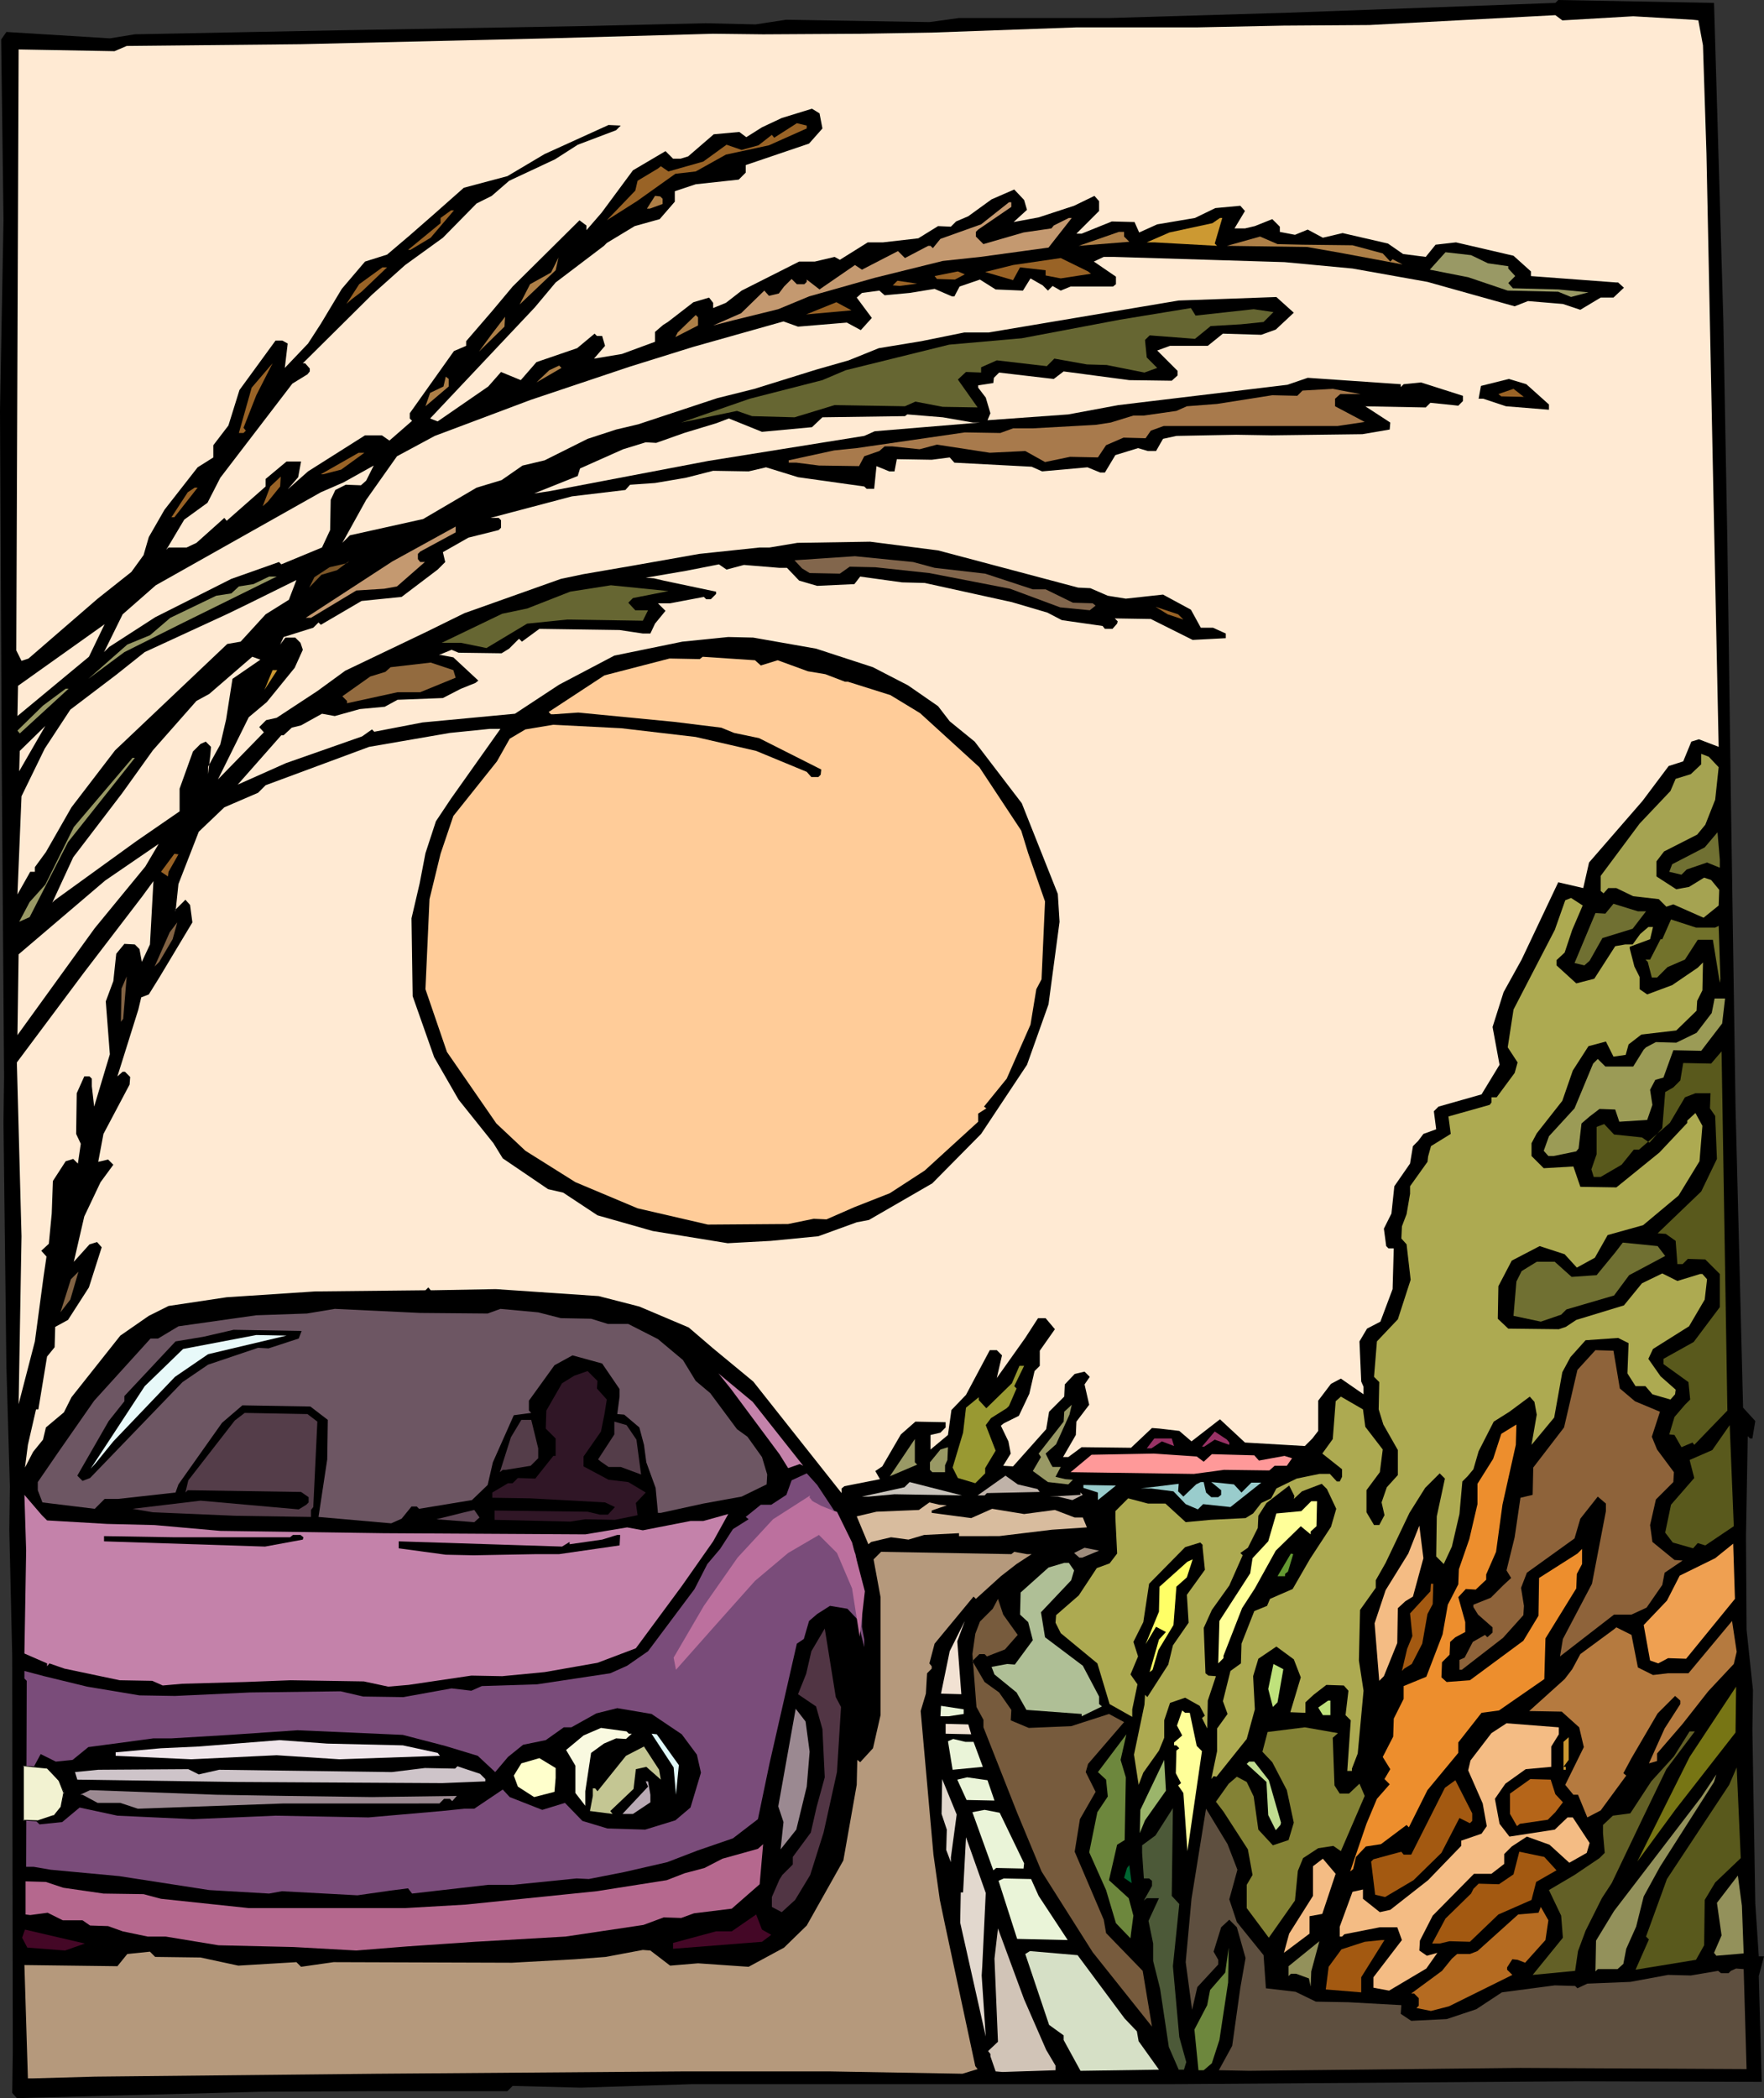 <?xml version="1.0" encoding="UTF-8" standalone="no"?>
<svg
   version="1.0"
   width="129.766mm"
   height="154.328mm"
   id="svg153"
   sodipodi:docname="Mountain Road 2.wmf"
   xmlns:inkscape="http://www.inkscape.org/namespaces/inkscape"
   xmlns:sodipodi="http://sodipodi.sourceforge.net/DTD/sodipodi-0.dtd"
   xmlns="http://www.w3.org/2000/svg"
   xmlns:svg="http://www.w3.org/2000/svg">
  <rect width="100%" height="100%" fill="#333333" stroke="none"/>
  <sodipodi:namedview
     id="namedview153"
     pagecolor="#ffffff"
     bordercolor="#000000"
     borderopacity="0.25"
     inkscape:showpageshadow="2"
     inkscape:pageopacity="0.0"
     inkscape:pagecheckerboard="0"
     inkscape:deskcolor="#d1d1d1"
     inkscape:document-units="mm" />
  <defs
     id="defs1">
    <pattern
       id="WMFhbasepattern"
       patternUnits="userSpaceOnUse"
       width="6"
       height="6"
       x="0"
       y="0" />
  </defs>
  <path
     style="fill:#000000;fill-opacity:1;fill-rule:evenodd;stroke:none"
     d="m 479.143,88.866 1.131,62.207 0.97,70.608 1.293,85.958 2.101,83.696 3.394,3.716 -0.808,4.847 h -0.646 l -0.646,-0.646 -0.485,27.791 0.162,26.014 1.778,16.804 -0.162,11.149 0.808,48.149 0.97,14.703 h 1.454 l -1.454,5.494 0.808,29.407 -50.904,-0.162 -114.089,0.808 H 192.142 l -30.704,0.969 -18.907,-0.485 -1.454,1.454 H 104.07 L 72.558,581.51 4.686,583.287 3.394,581.833 3.555,570.523 3.394,460.167 2.586,425.266 2.747,413.31 1.778,379.864 0.97,312.002 1.131,299.399 0.485,212.31 0,114.234 0.97,61.237 0.323,10.987 1.778,8.887 30.542,10.664 37.491,9.533 95.505,8.402 161.115,7.271 l 35.067,-0.808 13.898,0.323 8.403,-1.293 39.915,0.646 8.242,-1.131 h 42.016 L 357.459,3.555 432.441,0.808 433.249,0 476.558,0.808 Z"
     id="path1" />
  <path
     style="fill:#ffead3;fill-opacity:1;fill-rule:evenodd;stroke:none"
     d="m 454.095,4.524 16.645,0.969 1.454,0.162 1.293,6.948 0.97,30.053 1.939,95.006 1.454,69.962 -5.494,-2.1 -2.101,0.646 -2.262,5.494 -4.04,1.293 -7.272,9.695 -14.867,17.127 -1.616,7.109 -6.949,-1.616 -10.181,21.49 -5.01,9.048 -3.07,9.695 1.939,10.502 -5.01,8.24 -11.958,3.393 -1.293,1.293 0.646,5.009 -3.555,1.293 -1.454,1.939 -1.454,1.454 -0.808,4.847 -4.363,6.301 -0.808,7.594 -2.101,4.201 0.646,4.847 0.646,0.646 h 1.454 l -0.323,11.31 -3.394,9.048 -3.717,1.939 -2.101,3.555 0.485,11.149 0.646,1.454 v 2.1 l -6.302,-4.363 -2.747,1.454 -3.555,4.686 v 8.402 l -1.616,2.1 -2.101,2.1 -16.645,-0.969 -6.949,-6.463 -7.918,6.14 -3.394,-2.908 -5.494,-0.646 -2.101,-0.162 -5.818,5.494 -13.736,-0.162 -3.717,2.747 h -1.454 l 3.555,-6.14 0.162,-3.716 3.555,-4.686 -1.293,-5.655 1.454,-2.1 -1.454,-1.454 -2.747,0.646 -2.747,2.908 -0.162,3.393 -4.202,4.201 -0.808,4.847 -9.211,10.341 -2.747,-0.162 2.101,-3.393 -0.646,-3.393 -2.101,-4.363 0.808,-0.646 4.202,-2.1 2.909,-6.14 1.454,-6.301 1.454,-1.454 v -4.201 l 4.202,-5.978 -2.586,-3.07 h -2.101 l -3.555,5.494 -7.918,11.149 1.454,-6.301 -1.454,-1.454 h -1.939 l -6.626,12.441 -4.04,4.201 -0.97,6.948 -4.848,4.039 v -4.039 l 2.747,-0.646 1.454,-1.454 v -1.454 l -8.403,-0.162 -4.04,3.555 -5.171,8.887 -1.939,1.293 1.293,2.262 -9.858,1.939 -0.808,0.646 v 1.293 l -24.563,-31.022 -11.15,-9.21 -6.787,-5.817 -13.736,-5.817 -11.312,-2.908 -28.603,-1.939 -17.453,0.323 h -0.646 l -0.646,-0.808 -0.808,0.808 -30.704,0.323 -24.563,1.616 -16.16,2.424 -5.494,2.747 -7.918,5.494 -13.574,17.127 -2.101,4.201 -5.01,4.201 -0.808,3.393 -2.747,3.393 -2.262,4.363 0.808,-6.301 2.262,-9.856 h 0.646 l 2.424,-14.703 2.101,-2.585 0.162,-5.655 3.555,-1.939 5.818,-9.048 3.555,-11.149 -1.293,-1.454 -2.101,0.646 -4.363,4.847 2.909,-12.603 4.525,-9.533 3.555,-4.847 -1.454,-1.454 -2.747,0.646 1.454,-7.756 7.272,-13.734 0.162,-2.1 -1.454,-1.454 h -0.646 l -1.454,1.293 5.818,-18.581 0.808,-3.393 2.101,-0.808 2.909,-4.686 9.211,-15.35 -0.646,-4.847 -1.293,-1.454 -2.747,2.747 v 0.646 l 0.808,-7.756 5.656,-14.542 7.11,-6.786 9.373,-4.039 2.101,-2.1 28.765,-10.664 22.462,-3.878 11.15,-1.131 h 2.909 l -13.736,19.389 -4.202,6.301 -2.909,8.887 -1.616,8.402 -2.262,9.695 0.323,21.651 5.979,16.965 6.787,11.795 9.696,12.118 2.586,4.201 12.605,8.563 4.202,0.969 9.534,6.301 15.352,4.363 20.846,3.393 11.958,-0.646 13.251,-1.293 10.666,-3.878 3.394,-0.646 17.614,-10.179 13.574,-13.734 12.766,-19.227 5.979,-16.804 3.07,-22.944 -0.485,-7.756 -10.019,-25.206 -13.09,-17.127 -6.949,-5.655 -3.232,-4.201 -8.403,-5.817 -5.333,-2.747 -4.363,-2.262 -15.837,-5.17 -17.453,-3.07 -6.949,-0.162 -12.766,1.293 -18.907,3.878 -15.352,8.079 -12.282,8.079 -25.694,2.424 -13.413,2.585 -0.646,-0.646 -2.747,1.939 -21.17,7.432 -13.413,5.978 12.12,-13.734 h 0.646 l 2.262,-2.1 2.586,-0.646 5.818,-3.232 3.555,0.646 6.949,-1.939 6.949,-0.646 3.555,-1.939 12.605,-0.485 5.01,-2.585 4.04,-1.616 0.808,-0.646 -6.949,-6.463 -3.394,-0.646 h -0.646 l 3.555,-1.454 1.939,0.808 11.958,0.162 2.101,-1.293 2.747,-2.747 0.808,0.808 4.848,-3.555 22.301,0.323 6.464,0.969 h 2.101 l 1.293,-2.747 2.909,-3.555 -2.101,-2.1 h 3.394 l 9.373,-1.777 0.646,0.646 h 1.293 l 1.454,-1.454 v -0.646 l -14.544,-3.07 -2.747,-0.646 -2.262,-0.162 11.312,-1.939 9.05,-1.777 2.101,1.454 4.848,-1.293 9.858,0.808 h 2.101 l 3.394,3.555 5.01,1.454 10.342,-0.485 1.616,-2.1 11.635,1.616 6.302,0.162 24.24,5.332 9.858,2.908 4.04,2.1 11.312,1.616 0.646,0.808 h 2.101 l 1.293,-1.454 0.162,-0.646 -0.808,-0.808 10.019,0.162 11.635,5.817 9.211,-0.485 v -1.293 l -3.555,-1.616 h -3.394 l -2.747,-5.009 -7.757,-4.201 -10.342,1.131 -5.01,-0.808 -4.848,-2.1 -3.394,-0.162 -38.946,-10.341 -18.907,-2.424 -20.2,0.323 -7.757,1.293 h -2.747 l -16.806,1.777 -18.261,3.232 -14.059,2.424 -6.141,1.293 -26.826,9.533 -10.504,5.17 -22.624,10.826 -7.757,5.655 -11.312,7.432 -2.909,0.646 -1.939,1.939 1.293,1.454 -12.766,13.088 8.565,-17.289 5.01,-4.201 7.757,-9.533 2.262,-5.009 -0.646,-1.939 -1.454,-1.454 H 79.346 l -1.454,1.939 0.97,-2.1 8.242,-2.585 1.454,-1.454 0.646,0.646 11.312,-6.625 11.15,-1.131 10.019,-7.594 2.101,-2.1 -0.646,-2.747 7.11,-4.039 8.403,-2.1 0.646,-0.646 v -2.1 l -0.646,-0.646 h -2.262 l 22.624,-5.978 14.867,-1.777 1.293,-1.454 6.949,-0.485 8.565,-1.454 7.595,-1.939 9.858,0.162 4.848,-1.131 8.888,2.747 18.422,2.585 0.646,0.646 h 2.101 l 0.646,-6.301 3.555,1.454 h 1.454 l 0.646,-3.393 9.696,0.162 5.01,-0.646 1.293,1.454 21.493,1.131 2.909,1.293 12.605,-1.131 3.555,1.454 h 1.293 l 2.909,-4.847 6.302,-1.939 2.747,0.808 h 2.262 l 1.939,-3.393 3.717,-0.808 16.645,-0.323 9.858,0.162 25.21,-0.323 7.595,-1.293 0.162,-1.939 -6.949,-4.524 h -0.646 l 17.453,0.323 1.293,-1.293 6.302,0.646 1.454,0.162 1.293,-1.293 v -1.454 l -11.635,-3.716 -4.848,0.485 -0.808,0.808 v -0.808 l -25.856,-1.777 -5.656,1.939 -47.026,5.655 -13.898,2.585 -22.462,1.616 0.808,-1.939 -1.293,-4.363 -2.101,-2.747 v -0.646 l 4.202,-0.646 0.162,-1.454 1.454,-1.454 15.19,1.777 2.747,-2.1 18.261,2.424 11.797,0.162 1.616,-1.454 v -1.293 l -5.656,-5.655 3.555,-1.293 h 10.504 l 4.202,-3.393 10.666,0.323 4.04,-1.454 5.01,-4.686 -4.848,-4.363 -13.413,0.485 -13.736,0.485 -52.843,8.887 h -6.787 l -11.958,2.424 -11.797,1.939 -8.403,3.393 -9.05,2.585 -17.13,5.332 -10.342,2.585 -21.978,7.271 -6.141,1.454 -7.918,2.585 -11.958,5.978 -6.141,1.454 -5.818,4.039 -6.949,2.1 -14.867,8.725 -20.362,4.524 -2.101,2.1 6.626,-11.957 8.565,-12.118 10.504,-5.655 26.664,-10.018 27.472,-9.21 17.614,-5.494 25.21,-7.109 4.04,1.454 13.574,-1.131 3.878,2.1 3.07,-3.393 -4.202,-5.655 1.454,-1.293 4.848,-0.646 1.454,1.293 6.949,-0.646 6.949,-1.131 4.848,2.1 h 0.646 l 1.454,-2.747 5.656,-1.939 4.363,2.747 7.595,0.323 2.101,-3.393 3.394,1.939 1.454,1.454 1.293,-1.293 2.262,1.293 2.747,-1.131 h 11.797 l 0.808,-0.646 v -2.1 l -6.141,-4.201 2.747,-1.293 h 2.747 l 47.51,1.454 18.907,1.777 20.846,3.716 13.251,3.716 10.989,3.07 3.717,-1.454 9.696,0.808 4.848,1.616 5.656,-3.393 h 3.555 l 2.909,-2.747 -1.616,-1.454 h -0.485 l -23.755,-1.777 v -1.293 l -4.848,-4.363 -15.998,-3.716 -5.656,0.646 -2.747,3.393 -6.302,-0.808 -4.202,-2.908 -12.605,-2.908 -5.494,1.293 -4.202,-2.262 -3.555,1.454 -4.202,-0.808 v -1.454 l -2.101,-2.1 -4.848,1.939 -2.747,0.646 h -2.909 l 2.909,-4.847 -1.293,-1.454 -6.949,0.646 -5.656,2.747 -10.504,1.777 -5.01,2.262 -1.293,-2.908 -6.302,-0.162 -8.403,3.393 h -1.454 l 6.302,-6.301 v -2.747 l -1.293,-1.454 -5.656,2.747 -9.858,3.232 -6.949,1.293 3.717,-3.393 -0.808,-2.747 -2.747,-2.908 -6.302,2.747 -6.464,4.686 -3.394,1.454 -1.454,1.454 -3.555,-0.162 -5.494,3.393 -9.858,1.131 h -4.202 l -7.757,4.847 -1.454,-0.808 -5.494,1.293 h -4.363 l -15.998,8.079 -4.363,3.393 -3.555,1.454 v -1.454 l -1.131,-1.454 -4.363,1.293 -7.11,5.494 -1.293,0.808 -2.262,1.939 v 2.747 l -9.211,3.393 -7.757,1.293 3.07,-3.555 -0.808,-2.747 h -1.454 l -0.646,-0.646 -4.848,4.039 -11.312,3.878 -4.363,5.009 -5.494,-2.262 -3.555,4.039 -14.059,9.695 -2.101,-0.808 29.088,-30.861 5.818,-6.948 13.413,-10.179 0.808,-0.808 7.757,-4.686 6.949,-1.939 4.202,-4.847 v -2.908 l 5.818,-1.939 11.958,-1.293 1.939,-1.939 v -2.1 l 17.614,-5.978 3.717,-4.201 -0.808,-4.201 -2.101,-1.293 -8.403,2.585 -5.494,2.585 -4.363,2.747 -1.939,-1.454 -7.11,0.646 -7.11,6.14 -2.101,0.646 h -2.101 l -2.101,-2.1 -9.05,5.332 -8.726,11.795 -4.202,4.847 v -1.293 l -1.939,-1.454 -18.584,18.42 -5.818,6.948 -7.11,8.24 v 1.293 l -3.394,1.454 -12.282,17.289 v 1.454 l 0.646,0.646 -6.302,5.494 -2.101,-1.454 h -4.686 l -15.837,10.018 -5.656,5.009 2.909,-3.393 0.808,-4.363 H 79.669 l -5.818,4.847 v 2.1 l -10.827,9.533 -0.646,-0.808 -7.757,6.948 -2.747,1.293 h -5.01 l -0.646,0.646 5.01,-8.402 6.464,-4.686 3.555,-6.948 20.038,-26.175 4.202,-2.585 0.646,-0.808 v -0.808 l -1.293,-1.454 h -0.646 l 19.23,-19.066 9.211,-8.24 10.504,-7.594 9.373,-9.533 4.202,-2.1 4.848,-4.201 12.766,-5.978 6.302,-4.039 10.666,-4.039 1.293,-1.293 -3.394,-0.162 -17.776,8.079 -10.342,6.14 -12.12,3.232 -8.403,7.432 -6.464,5.655 -6.464,5.494 -6.141,1.939 -6.464,7.594 -5.818,9.695 -3.555,5.494 -6.464,6.786 0.808,-6.786 -1.454,-0.808 h -1.939 l -10.019,13.734 -3.07,9.856 -4.202,5.494 v 3.393 l -4.363,2.747 -9.211,11.795 -4.363,7.594 -1.454,5.009 -3.394,4.686 -9.373,7.432 -19.23,16.642 -1.939,0.646 -1.454,-2.908 0.646,-167.069 26.664,0.485 3.394,-1.454 48.318,-0.485 68.518,-1.616 46.218,-1.293 13.898,0.162 27.31,-0.162 19.554,-0.323 40.4,-1.454 h 33.613 l 23.755,-0.485 23.917,-0.162 51.712,-2.747 1.939,1.454 z"
     id="path2" />
  <path
     style="fill:#996326;fill-opacity:1;fill-rule:evenodd;stroke:none"
     d="m 224.301,35.708 -10.504,4.686 -11.958,2.585 -8.403,4.686 -5.656,0.646 -10.666,7.594 -8.403,5.332 7.918,-8.24 0.646,-2.747 5.656,-3.393 0.808,-0.646 2.101,1.454 9.696,-2.747 6.464,-4.686 4.202,1.454 4.686,-1.293 3.717,-2.908 0.646,0.808 6.302,-4.039 2.747,0.646 z"
     id="path3" />
  <path
     style="fill:#ad7f47;fill-opacity:1;fill-rule:evenodd;stroke:none"
     d="m 184.224,55.259 v 1.454 l -3.555,1.293 h -0.808 l 2.262,-3.555 1.454,0.162 z"
     id="path4" />
  <path
     style="fill:#c49970;fill-opacity:1;fill-rule:evenodd;stroke:none"
     d="m 281.184,57.521 -9.211,6.301 -0.646,0.646 v 1.293 l 2.101,2.1 11.15,-3.232 7.757,-1.131 0.646,-0.808 4.202,-2.1 h 0.808 l -6.464,8.24 -18.907,2.585 -10.504,1.131 -18.907,4.686 -18.261,5.17 -8.565,3.555 -12.443,3.07 -5.656,1.454 7.757,-3.393 6.464,-6.301 1.293,1.454 2.747,-0.646 1.454,-1.939 2.101,-2.1 1.454,1.454 h 2.101 l 0.646,-0.646 v -0.646 l 3.555,2.747 9.858,-6.786 1.939,1.293 10.019,-5.17 1.939,1.939 6.464,-3.393 h 0.646 l 0.646,0.646 2.101,-2.585 11.312,-4.039 7.757,-6.14 h 0.646 z"
     id="path5" />
  <path
     style="fill:#cc9932;fill-opacity:1;fill-rule:evenodd;stroke:none"
     d="m 337.744,67.7 0.646,0.646 -17.453,-0.969 h -2.101 l 6.302,-2.747 11.958,-2.585 2.101,-1.454 h 0.646 z"
     id="path6" />
  <path
     style="fill:#996326;fill-opacity:1;fill-rule:evenodd;stroke:none"
     d="m 119.745,66.084 -5.656,3.393 h -0.646 l 9.05,-7.432 v -1.454 l 2.909,-2.1 h 0.808 z"
     id="path7" />
  <path
     style="fill:#ad7f47;fill-opacity:1;fill-rule:evenodd;stroke:none"
     d="m 312.534,65.761 1.454,1.454 -14.059,1.131 11.15,-3.878 h 1.454 z"
     id="path8" />
  <path
     style="fill:#ad7f47;fill-opacity:1;fill-rule:evenodd;stroke:none"
     d="m 362.145,68.023 13.898,0.162 8.403,2.262 2.101,2.262 0.646,-0.646 2.747,1.454 -17.291,-3.232 -9.211,-1.616 -22.301,-0.323 9.211,-2.585 4.848,2.1 z"
     id="path9" />
  <path
     style="fill:#999965;fill-opacity:1;fill-rule:evenodd;stroke:none"
     d="m 413.696,73.194 5.656,0.808 v 0.646 l 1.939,2.1 -1.939,1.939 1.293,1.454 12.605,0.323 8.403,0.808 -4.848,1.293 -3.555,-1.454 -14.059,-0.323 -10.989,-3.716 -10.666,-2.1 4.363,-4.847 7.11,0.808 z"
     id="path10" />
  <path
     style="fill:#996326;fill-opacity:1;fill-rule:evenodd;stroke:none"
     d="m 303.323,76.102 -8.403,1.293 -4.202,-0.808 v -1.454 l -7.11,-0.808 -1.939,3.555 -7.757,-2.262 7.757,-1.939 13.251,-1.939 7.595,3.716 z"
     id="path11" />
  <path
     style="fill:#ad7f47;fill-opacity:1;fill-rule:evenodd;stroke:none"
     d="m 144.47,84.665 2.909,-5.655 5.818,-3.232 2.101,-4.201 -0.808,3.555 z"
     id="path12" />
  <path
     style="fill:#996326;fill-opacity:1;fill-rule:evenodd;stroke:none"
     d="m 265.509,77.718 -5.01,-0.162 -0.646,-0.808 6.464,-1.293 1.939,0.808 z"
     id="path13" />
  <path
     style="fill:#996326;fill-opacity:1;fill-rule:evenodd;stroke:none"
     d="m 100.515,81.111 -2.747,2.1 -1.454,1.293 3.555,-5.494 6.464,-4.686 h 1.293 z"
     id="path14" />
  <path
     style="fill:#996326;fill-opacity:1;fill-rule:evenodd;stroke:none"
     d="m 250.157,79.495 -1.939,-0.162 1.293,-1.293 5.494,0.808 z"
     id="path15" />
  <path
     style="fill:#996326;fill-opacity:1;fill-rule:evenodd;stroke:none"
     d="m 224.139,87.412 8.403,-3.393 4.202,2.262 z"
     id="path16" />
  <path
     style="fill:#666632;fill-opacity:1;fill-rule:evenodd;stroke:none"
     d="m 348.571,85.958 5.494,0.808 -2.747,2.747 -6.302,0.646 -8.403,0.485 -4.363,3.555 -12.605,-0.969 -1.293,1.293 0.485,4.847 2.909,2.908 -3.555,1.293 -10.504,-2.1 -5.494,-0.162 -9.05,-1.616 -2.101,2.1 -13.898,-1.616 -4.363,1.939 v 1.454 l -4.202,-0.162 -2.262,2.1 5.494,7.756 -9.696,-0.162 -7.595,-1.454 -2.909,1.293 -19.554,-0.323 -11.15,3.393 -11.797,-0.323 -4.202,-1.454 -15.514,3.232 19.069,-6.625 20.2,-5.17 6.464,-2.747 28.765,-7.109 20.2,-1.777 27.31,-5.17 19.715,-3.232 1.293,2.1 z"
     id="path17" />
  <path
     style="fill:#ad7f47;fill-opacity:1;fill-rule:evenodd;stroke:none"
     d="m 194.081,90.482 -6.302,3.232 0.646,-1.293 5.01,-4.847 0.646,0.646 z"
     id="path18" />
  <path
     style="fill:#ad7f47;fill-opacity:1;fill-rule:evenodd;stroke:none"
     d="m 133.158,97.753 3.555,-4.847 3.717,-4.847 -0.162,2.747 z"
     id="path19" />
  <path
     style="fill:#000000;fill-opacity:1;fill-rule:evenodd;stroke:none"
     d="m 430.664,112.456 v 1.454 l -11.958,-0.969 -6.302,-2.1 h -1.293 l 0.646,-3.555 7.757,-1.939 4.848,1.454 z"
     id="path20" />
  <path
     style="fill:#ad7f47;fill-opacity:1;fill-rule:evenodd;stroke:none"
     d="m 149.157,106.317 3.555,-3.393 2.747,-1.293 0.646,0.646 z"
     id="path21" />
  <path
     style="fill:#996326;fill-opacity:1;fill-rule:evenodd;stroke:none"
     d="m 67.71,118.919 0.646,0.808 -0.646,0.646 h -1.293 l 3.555,-12.603 5.818,-6.786 -4.525,8.887 z"
     id="path22" />
  <path
     style="fill:#996326;fill-opacity:1;fill-rule:evenodd;stroke:none"
     d="m 424.361,110.356 -6.949,-0.162 -0.808,-0.646 4.202,-1.454 2.909,2.262 z"
     id="path23" />
  <path
     style="fill:#a87a4c;fill-opacity:1;fill-rule:evenodd;stroke:none"
     d="m 378.305,109.548 h -5.656 l -1.454,1.293 v 2.1 l 8.242,4.363 -7.595,1.131 h -48.318 l -3.555,1.293 -1.454,2.1 -6.141,-0.162 -4.848,2.1 -2.262,3.393 -7.757,-0.162 -6.949,1.454 -5.494,-3.07 -9.858,0.485 -14.706,-2.262 -4.848,1.293 -7.595,-0.808 h -2.101 l -1.454,1.293 -4.202,1.454 -1.454,2.747 -11.15,-0.162 -6.302,-0.808 h -2.101 v -0.646 l 12.605,-2.747 6.302,-0.646 30.058,-4.363 9.858,0.162 3.555,-1.293 h 5.494 l 17.453,-0.969 4.202,-0.646 6.302,-1.939 h 2.909 l 9.05,-1.293 2.909,-1.293 8.403,-0.646 15.352,-2.424 6.949,0.162 1.454,-1.454 8.403,-0.485 4.202,0.808 z"
     id="path24" />
  <path
     style="fill:#ad7f47;fill-opacity:1;fill-rule:evenodd;stroke:none"
     d="m 124.755,107.448 -6.464,5.494 1.293,-3.716 3.717,-1.777 0.646,-2.747 0.808,0.646 z"
     id="path25" />
  <path
     style="fill:#ffead3;fill-opacity:1;fill-rule:evenodd;stroke:none"
     d="m 270.518,117.465 h 1.939 l -29.25,2.424 -2.909,1.293 -43.309,6.948 -44.117,8.402 -4.363,0.646 12.12,-4.847 0.646,-2.1 11.958,-5.332 6.302,-1.939 2.909,0.162 7.757,-2.747 9.05,-2.747 3.394,-1.293 9.211,3.716 13.898,-1.293 2.909,-2.747 22.947,-0.323 0.646,-0.485 9.858,0.808 z"
     id="path26" />
  <path
     style="fill:#996326;fill-opacity:1;fill-rule:evenodd;stroke:none"
     d="m 94.859,130.553 -5.01,1.293 h -0.646 l 10.504,-5.978 h 1.616 z"
     id="path27" />
  <path
     style="fill:#ffead3;fill-opacity:1;fill-rule:evenodd;stroke:none"
     d="m 100.353,134.915 -4.202,-0.162 -2.909,1.454 -1.293,2.747 -0.162,8.402 -2.262,4.847 -11.312,4.686 -0.646,-0.646 -13.251,4.686 -21.17,10.664 -12.766,8.24 -1.454,1.454 5.171,-10.502 9.211,-8.079 45.894,-25.852 6.302,-2.747 8.403,-4.686 -2.101,4.201 z"
     id="path28" />
  <path
     style="fill:#996326;fill-opacity:1;fill-rule:evenodd;stroke:none"
     d="m 74.498,139.44 -1.454,1.293 2.101,-5.494 2.909,-2.747 -0.162,2.747 z"
     id="path29" />
  <path
     style="fill:#996326;fill-opacity:1;fill-rule:evenodd;stroke:none"
     d="m 48.48,143.802 h -0.808 l 4.525,-6.948 1.939,-1.293 h 0.808 z"
     id="path30" />
  <path
     style="fill:#c49970;fill-opacity:1;fill-rule:evenodd;stroke:none"
     d="m 116.837,153.335 -0.646,0.646 v 1.454 l 0.646,0.808 h 1.293 l -7.757,6.786 -3.555,0.646 -7.757,0.485 -12.605,7.594 h -1.454 l 24.078,-15.673 17.614,-9.695 v 1.616 z"
     id="path31" />
  <path
     style="fill:#82664c;fill-opacity:1;fill-rule:evenodd;stroke:none"
     d="m 259.853,157.859 14.059,1.616 13.251,4.363 h 3.555 l 7.595,3.716 5.494,0.162 0.808,0.646 -1.616,1.293 -8.242,-0.808 -13.898,-5.17 -22.462,-4.363 -15.029,-1.616 -7.11,-0.162 -2.747,1.939 -8.403,-0.162 -2.101,-1.293 -2.101,-2.262 16.806,-1.131 16.16,1.616 z"
     id="path32" />
  <path
     style="fill:#7c5628;fill-opacity:1;fill-rule:evenodd;stroke:none"
     d="m 89.365,159.798 -3.394,3.555 1.454,-2.908 4.202,-2.747 4.848,-1.131 0.646,-0.646 -3.394,2.585 z"
     id="path33" />
  <path
     style="fill:#999965;fill-opacity:1;fill-rule:evenodd;stroke:none"
     d="m 50.742,173.209 -16.16,8.079 -10.019,7.432 10.827,-9.533 6.302,-2.585 5.656,-4.847 12.766,-6.14 4.202,-0.646 2.101,-1.939 4.04,-0.646 4.363,-2.1 h 2.101 z"
     id="path34" />
  <path
     style="fill:#ffead3;fill-opacity:1;fill-rule:evenodd;stroke:none"
     d="m 73.851,170.785 -6.949,7.594 -3.717,0.646 -31.189,29.568 -12.12,15.834 -7.11,12.441 -3.07,4.201 v 1.293 H 8.403 l -3.555,6.301 1.131,-27.306 6.464,-13.249 7.11,-10.826 12.766,-9.695 7.918,-6.301 23.109,-10.664 5.656,-2.747 13.413,-6.625 -2.101,5.494 z"
     id="path35" />
  <path
     style="fill:#666632;fill-opacity:1;fill-rule:evenodd;stroke:none"
     d="m 175.982,166.261 -1.293,1.293 1.939,2.1 h 3.555 l -1.454,2.908 -21.008,-0.323 -11.15,1.131 -11.312,6.786 -7.11,-1.454 h -5.333 l 16.806,-8.079 6.949,-1.454 11.958,-4.686 11.312,-1.777 15.998,1.616 z"
     id="path36" />
  <path
     style="fill:#996326;fill-opacity:1;fill-rule:evenodd;stroke:none"
     d="m 329.017,172.239 -4.363,-1.454 -3.394,-2.1 6.302,2.1 z"
     id="path37" />
  <path
     style="fill:#ffead3;fill-opacity:1;fill-rule:evenodd;stroke:none"
     d="m 4.848,199.061 0.162,-8.402 24.078,-17.127 -4.363,9.048 z"
     id="path38" />
  <path
     style="fill:#ffcc99;fill-opacity:1;fill-rule:evenodd;stroke:none"
     d="m 211.534,185.004 4.686,-1.454 8.403,3.07 4.848,0.808 5.494,2.1 h 0.808 l 11.797,3.716 8.242,5.009 16.483,15.027 11.635,17.612 1.939,6.301 4.686,13.411 -0.97,21.651 -1.454,2.747 -1.616,9.856 -6.626,15.027 -6.302,7.756 0.646,0.485 -2.262,1.454 v 2.262 l -14.867,13.572 -9.696,6.301 -9.858,3.878 -7.757,3.393 -3.555,-0.162 -7.11,1.454 -22.301,0.162 -19.554,-4.524 -17.291,-7.271 -13.898,-8.725 -8.08,-7.594 -13.736,-19.874 -5.979,-17.45 1.131,-25.044 3.07,-12.603 3.555,-10.502 12.12,-15.188 3.555,-6.301 4.363,-2.585 7.757,-1.293 18.907,0.969 20.685,2.424 16.806,3.878 14.059,5.817 1.293,1.454 h 1.939 l 0.646,-0.646 0.162,-1.454 -17.291,-8.725 -6.949,-1.454 -3.555,-1.454 -13.09,-1.616 -26.664,-2.585 -6.949,0.485 h -0.646 l -0.646,-0.646 15.514,-10.179 18.099,-4.686 8.403,0.162 0.808,-0.646 14.544,0.969 z"
     id="path39" />
  <path
     style="fill:#ffead3;fill-opacity:1;fill-rule:evenodd;stroke:none"
     d="m 64.64,188.72 -1.778,11.31 -1.616,6.948 -3.394,6.14 v 2.1 l 0.646,-5.494 0.162,-2.1 -1.454,-1.454 -1.454,0.646 -2.101,2.1 -3.717,10.341 v 6.301 l -11.958,8.24 -22.786,16.481 -0.646,0.646 5.818,-12.603 13.574,-17.773 8.565,-11.957 12.12,-13.734 3.555,-1.939 11.958,-10.341 2.262,0.808 z"
     id="path40" />
  <path
     style="fill:#936b3f;fill-opacity:1;fill-rule:evenodd;stroke:none"
     d="m 126.694,188.397 -9.858,4.039 h -6.302 l -14.059,3.07 v -0.646 l -1.293,-1.293 7.757,-5.494 4.202,-1.293 1.454,-1.293 11.15,-1.293 6.302,2.1 z"
     id="path41" />
  <path
     style="fill:#cc9932;fill-opacity:1;fill-rule:evenodd;stroke:none"
     d="m 73.528,191.79 2.262,-5.494 h 1.293 z"
     id="path42" />
  <path
     style="fill:#ffffff;fill-opacity:1;fill-rule:evenodd;stroke:none"
     d="m 69.326,190.336 -1.454,5.494 z"
     id="path43" />
  <path
     style="fill:#999965;fill-opacity:1;fill-rule:evenodd;stroke:none"
     d="m 5.494,203.908 -0.646,-0.808 7.11,-6.948 6.302,-4.686 h 0.808 z"
     id="path44" />
  <path
     style="fill:#ffead3;fill-opacity:1;fill-rule:evenodd;stroke:none"
     d="m 5.494,208.755 7.11,-6.948 -7.272,12.603 z"
     id="path45" />
  <path
     style="fill:#a5a351;fill-opacity:1;fill-rule:evenodd;stroke:none"
     d="m 477.851,213.28 -0.97,9.048 -2.747,6.948 -2.262,2.747 -9.211,4.686 -2.101,2.747 v 4.201 l 5.494,3.555 3.555,-0.646 4.202,-2.585 1.939,0.646 2.262,2.747 -0.162,4.363 -4.202,3.393 -8.403,-3.716 -1.939,0.646 -2.101,-2.1 -7.11,-0.808 -4.686,-2.262 h -2.262 l -1.293,1.454 -0.808,-0.646 v -4.201 l 10.827,-14.542 8.565,-9.048 1.454,-3.393 4.202,-1.293 2.909,-2.747 v -2.908 l 2.101,0.808 z"
     id="path46" />
  <path
     style="fill:#999965;fill-opacity:1;fill-rule:evenodd;stroke:none"
     d="m 18.907,234.123 -10.666,20.843 -2.909,1.293 2.909,-5.494 4.363,-4.847 7.918,-15.996 16.322,-19.227 h 0.646 z"
     id="path47" />
  <path
     style="fill:#707032;fill-opacity:1;fill-rule:evenodd;stroke:none"
     d="m 478.174,241.232 -3.555,-1.454 -5.656,1.939 -1.454,1.454 -3.394,-0.808 0.808,-2.1 9.05,-4.686 3.555,-4.201 0.646,7.594 z"
     id="path48" />
  <path
     style="fill:#ffead3;fill-opacity:1;fill-rule:evenodd;stroke:none"
     d="M 26.341,258.036 4.848,287.766 5.171,265.307 29.25,244.787 44.117,234.607 l -3.717,6.301 z"
     id="path49" />
  <path
     style="fill:#996326;fill-opacity:1;fill-rule:evenodd;stroke:none"
     d="m 46.864,242.363 -0.162,1.293 -1.939,-1.293 3.717,-5.009 1.131,0.162 z"
     id="path50" />
  <path
     style="fill:#adaa51;fill-opacity:1;fill-rule:evenodd;stroke:none"
     d="m 437.128,258.521 -2.101,6.301 -2.262,2.1 v 1.454 l 5.494,5.009 5.01,-1.293 5.818,-9.048 2.747,-0.485 h 2.101 l 2.101,-2.908 2.262,-1.939 h 1.293 l -0.808,3.393 -5.656,2.1 v 0.485 l 1.293,5.009 1.454,2.908 v 3.393 l 2.101,1.454 6.949,-2.585 7.11,-4.847 1.454,-1.454 -0.162,7.756 -1.454,2.908 -0.162,2.747 -5.656,5.494 -9.696,1.131 -3.555,2.747 -0.808,2.908 -3.394,0.485 -2.101,-4.201 -4.848,1.293 -4.363,6.786 -2.909,8.402 -7.11,9.048 -1.454,2.747 v 3.555 l 3.394,3.393 8.242,-0.485 1.939,5.655 10.019,0.162 11.958,-9.695 7.757,-8.24 v -0.646 l 2.262,-2.1 1.939,3.555 -0.808,9.856 -5.818,9.533 -9.858,8.24 -9.858,2.747 -3.555,6.301 -5.01,2.747 -3.394,-3.716 -6.949,-2.262 -7.757,4.039 -3.717,7.109 -0.162,9.048 2.909,2.747 14.059,0.162 1.939,-0.646 2.909,-1.939 13.251,-4.039 5.01,-6.14 5.656,-2.747 4.202,2.1 6.302,-1.939 h 0.646 l 1.293,1.454 -0.646,5.655 -4.363,7.432 -10.019,6.301 -1.293,2.747 3.394,4.847 4.202,3.716 -0.162,1.293 -1.293,1.454 -5.01,-1.454 -1.939,-2.262 h -2.747 l -2.262,-3.555 0.323,-8.402 -2.909,-1.454 -9.05,0.646 -4.202,4.686 -2.262,4.201 -2.262,12.603 -6.302,7.594 1.454,-8.402 -0.646,-3.555 -1.293,-1.454 -5.656,4.201 -4.363,2.747 -4.202,8.24 -1.454,5.009 -1.616,1.939 -1.454,1.454 -0.808,9.048 -2.101,9.048 -2.262,4.847 -2.101,-2.1 0.162,-11.149 2.262,-10.502 -1.454,-1.454 -4.04,4.039 -4.363,6.948 -6.626,13.895 -2.747,4.847 v 2.1 l -4.363,6.14 -0.323,14.057 1.293,8.402 -1.616,17.45 -1.616,4.201 v 0.646 h -1.293 l 0.97,-14.057 -1.454,-1.454 0.808,-6.786 -1.293,-1.454 -4.848,-0.162 -3.555,2.747 -2.262,2.1 v 2.908 l -4.202,-0.162 2.909,-9.695 -1.939,-5.009 -4.848,-3.555 -5.01,3.393 -1.454,4.847 0.485,9.21 -2.262,8.24 -8.403,10.502 -0.808,-0.162 -0.646,0.808 1.616,-7.756 v -6.301 l 2.909,-4.039 -1.293,-3.555 2.101,-8.402 2.909,-2.1 0.162,-5.494 3.555,-9.048 3.555,-1.454 0.808,-1.939 6.302,-2.747 4.848,-8.402 5.818,-8.887 1.454,-5.009 -2.586,-5.494 -1.454,-1.454 -5.494,2.1 -2.262,2.1 0.162,-0.808 -1.454,-2.908 -6.302,4.847 -2.262,3.555 -0.162,3.393 -2.747,5.494 -2.101,1.454 0.646,0.646 -3.717,8.402 -4.848,6.786 -2.262,5.009 0.485,12.603 0.808,0.646 2.101,0.162 -2.262,6.786 -0.162,7.756 -1.454,-2.908 0.808,-0.646 -1.454,-2.747 -4.04,-2.262 -4.202,1.454 -1.616,4.847 v 4.847 l -1.454,3.555 -4.363,6.14 -1.293,3.393 -1.293,-8.402 2.909,-13.895 0.162,-2.747 0.646,0.646 5.818,-9.048 1.293,-5.332 4.363,-6.301 -0.485,-7.756 5.01,-6.948 -0.646,-6.301 v -0.646 l -0.646,-0.646 -4.202,1.293 -10.019,10.179 -1.616,10.664 -2.747,5.494 1.293,4.039 -2.101,5.009 1.939,2.747 -1.454,6.948 v 2.1 l -6.302,-3.555 -3.394,-11.31 -10.181,-8.402 -1.454,-2.908 0.162,-2.1 6.302,-5.494 5.01,-7.594 3.555,-1.293 2.101,-2.747 -0.485,-9.856 v -1.939 l 3.555,-3.555 5.494,1.454 h 4.848 l 5.656,5.17 6.949,-0.646 9.696,-0.485 2.101,-1.293 2.262,-2.908 2.747,-1.293 1.454,-2.747 5.656,-2.747 6.302,-1.293 h 2.909 l 1.939,2.1 h 0.808 l 0.646,-1.293 v -2.1 l -5.494,-4.363 2.909,-4.039 0.808,-10.502 1.454,-1.293 6.141,3.555 0.646,4.847 4.848,6.301 -0.808,6.301 -3.717,5.009 v 6.14 l 2.101,3.555 h 1.454 l 1.454,-2.747 -0.808,-3.555 1.454,-4.201 3.07,-3.393 v -6.948 l -4.04,-7.109 -1.293,-4.201 0.162,-7.594 -1.454,-1.454 0.808,-9.856 5.818,-6.14 3.555,-10.987 -1.131,-9.856 -1.454,-1.616 0.162,-3.393 1.293,-3.393 0.97,-5.655 v -2.1 l 4.848,-6.786 0.162,-1.454 0.808,-2.908 5.494,-3.393 -0.646,-4.847 11.474,-3.232 0.485,-0.646 v -1.454 h 1.454 l 5.01,-6.786 0.808,-2.908 -2.747,-4.201 1.616,-10.502 11.474,-22.136 2.909,-8.24 1.616,-0.646 3.232,2.1 z"
     id="path51" />
  <path
     style="fill:#707032;fill-opacity:1;fill-rule:evenodd;stroke:none"
     d="m 457.651,253.35 -3.717,4.847 -8.403,2.585 -3.555,6.301 -1.454,1.293 -2.747,-0.646 5.818,-13.895 2.747,0.162 2.262,-2.747 6.787,2.1 z"
     id="path52" />
  <path
     style="fill:#ffead3;fill-opacity:1;fill-rule:evenodd;stroke:none"
     d="m 39.43,267.407 -0.646,-3.555 -1.293,-1.293 -2.909,-0.162 -2.262,2.747 -0.808,7.594 -2.101,5.655 1.131,14.703 -4.363,14.542 -0.646,-5.655 v -2.1 l -0.646,-0.646 h -1.454 l -2.101,4.686 -0.162,11.31 1.293,2.747 -0.808,5.494 -1.293,-1.293 -2.101,0.646 -3.555,5.494 -0.323,9.048 -0.808,8.402 -2.101,1.939 1.454,1.616 -0.808,5.494 -2.424,18.096 -4.525,17.45 0.808,-46.695 L 4.686,295.36 23.27,270.477 39.592,249.149 42.662,244.948 41.693,262.56 Z"
     id="path53" />
  <path
     style="fill:#72722b;fill-opacity:1;fill-rule:evenodd;stroke:none"
     d="m 476.881,257.874 0.97,-0.485 0.485,14.703 -0.162,1.131 -1.939,-11.957 h -4.202 l -3.555,5.494 -4.848,2.1 -2.909,2.908 h -1.454 l -1.131,-4.363 -0.646,-0.646 h 1.293 l 2.909,-5.655 h 0.485 l 2.424,-5.494 6.949,2.262 z"
     id="path54" />
  <path
     style="fill:#826344;fill-opacity:1;fill-rule:evenodd;stroke:none"
     d="m 44.278,267.407 -1.293,1.293 4.202,-9.533 2.101,-2.747 -1.293,4.686 z"
     id="path55" />
  <path
     style="fill:#9b9b56;fill-opacity:1;fill-rule:evenodd;stroke:none"
     d="m 478.82,284.534 -5.818,7.594 -7.757,-0.162 -2.747,7.594 -2.262,0.646 -1.454,2.747 0.646,4.201 -1.454,4.201 -7.757,0.485 -1.131,-3.393 -4.363,-0.162 -2.747,2.1 -2.262,1.939 -0.808,6.948 -0.646,0.808 -6.302,1.293 h -1.454 l -1.293,-1.454 1.454,-4.039 7.11,-7.756 5.171,-12.441 1.293,-1.293 2.101,2.1 h 7.757 l 2.909,-4.686 0.646,-0.646 2.747,-1.454 5.656,0.162 5.656,-2.747 4.202,-5.494 0.808,-4.039 h 2.909 z"
     id="path56" />
  <path
     style="fill:#826344;fill-opacity:1;fill-rule:evenodd;stroke:none"
     d="m 33.613,284.05 0.162,-9.21 1.454,-3.393 -0.97,11.795 z"
     id="path57" />
  <path
     style="fill:#59591c;fill-opacity:1;fill-rule:evenodd;stroke:none"
     d="m 471.063,401.676 -0.485,-0.646 -3.07,1.293 -1.939,-3.393 -1.454,-0.162 1.454,-4.847 2.909,-3.393 1.454,-1.454 -0.485,-4.847 -6.949,-5.009 v -1.454 l 8.403,-4.686 7.272,-9.695 v -9.21 l -4.04,-4.039 -4.848,-0.162 -1.454,1.454 h -1.454 l -0.485,-6.463 -2.747,-1.939 -2.262,-0.162 12.12,-11.633 4.363,-9.048 -0.485,-11.957 -1.454,-2.1 0.162,-4.201 h -4.202 l -2.909,1.131 -4.202,7.109 -8.565,7.432 h -1.454 l -3.394,4.201 -5.818,3.393 h -1.939 l -0.646,-2.1 1.454,-4.201 v -7.594 l 2.101,-0.808 2.747,2.908 7.757,0.808 2.101,1.454 3.555,-4.039 0.808,-10.018 2.262,-1.293 1.939,-1.939 0.808,-4.847 7.757,0.162 2.909,-3.393 1.616,99.854 z"
     id="path58" />
  <path
     style="fill:#707032;fill-opacity:1;fill-rule:evenodd;stroke:none"
     d="m 462.983,349.164 -10.019,5.332 -4.202,5.655 -13.251,3.878 -1.454,1.454 -5.656,1.939 -7.595,-1.616 0.808,-9.533 1.454,-2.908 4.202,-2.585 h 5.01 l 4.686,4.201 6.949,-0.485 5.171,-6.301 2.101,-2.747 9.696,0.969 z"
     id="path59" />
  <path
     style="fill:#826344;fill-opacity:1;fill-rule:evenodd;stroke:none"
     d="m 16.806,364.837 2.909,-9.21 2.101,-2.1 -2.262,7.756 z"
     id="path60" />
  <path
     style="fill:#6d5663;fill-opacity:1;fill-rule:evenodd;stroke:none"
     d="m 155.944,366.453 8.403,0.162 4.686,1.454 h 5.656 l 8.242,4.201 6.949,5.817 3.555,5.817 4.04,3.393 7.434,10.018 2.909,2.1 4.04,5.655 1.454,4.847 -0.162,2.747 -6.949,3.393 -10.666,1.939 -11.797,2.585 h -0.808 l -0.646,-6.948 -2.586,-7.109 -0.646,-4.847 -1.293,-4.847 -4.202,-3.555 -1.939,-0.162 0.646,-4.847 v -2.1 l -4.848,-7.109 -8.242,-2.262 -5.01,2.747 -7.11,9.856 v 2.747 l 0.646,0.646 -4.848,0.646 -5.818,13.088 -1.454,6.301 -4.363,4.201 -14.706,2.424 -0.646,-0.646 h -1.454 l -2.747,3.393 -2.909,1.293 -20.2,-1.777 2.424,-15.996 0.162,-10.987 -4.848,-3.716 -18.907,-0.323 -5.656,4.847 -12.12,17.127 -0.808,2.262 -15.998,1.777 h -3.717 l -2.747,2.747 -14.544,-1.777 -1.293,-3.393 v -2.262 l 5.656,-8.24 10.019,-14.38 15.675,-17.289 h 2.101 l 5.656,-3.393 21.654,-3.07 14.059,-0.485 7.757,-1.293 23.755,1.131 18.746,0.162 3.555,-1.293 10.504,0.969 z"
     id="path61" />
  <path
     style="fill:#8e633a;fill-opacity:1;fill-rule:evenodd;stroke:none"
     d="m 450.379,386.004 4.202,3.555 6.949,2.908 -2.262,6.948 1.454,3.555 4.686,6.301 -0.162,2.747 -4.848,4.847 -1.616,7.109 0.646,4.686 6.141,5.009 2.262,0.162 -5.01,3.393 -0.646,3.393 -4.363,6.301 -4.202,1.939 h -4.848 l -15.029,11.633 0.808,-4.847 8.08,-15.35 3.878,-20.197 v -2.1 l -2.262,-1.939 -4.848,6.14 -1.616,5.494 -13.251,9.533 -1.616,4.201 0.808,5.009 -0.162,2.585 -5.656,6.301 -11.474,8.887 h -0.646 v -2.747 l 1.454,-0.646 2.262,-4.363 3.394,-1.939 0.646,0.646 1.454,-1.293 v -1.454 l -4.04,-3.555 -1.293,-2.1 v -0.646 l 4.848,-1.939 3.555,-3.555 2.101,-1.939 -1.293,-2.1 2.262,-9.21 1.616,-10.987 3.394,-0.808 0.162,-7.594 8.565,-11.149 3.717,-15.996 5.01,-5.494 5.01,0.162 z"
     id="path62" />
  <path
     style="fill:#000000;fill-opacity:1;fill-rule:evenodd;stroke:none"
     d="m 83.062,372.108 -8.403,2.747 -2.909,-0.162 -13.898,4.686 -7.11,4.847 -25.694,26.66 -2.101,0.808 -1.454,-1.454 8.726,-15.188 4.363,-5.494 v -1.454 l 14.221,-15.188 7.757,-1.293 8.403,-1.939 18.907,0.323 z"
     id="path63" />
  <path
     style="fill:#e8f9f9;fill-opacity:1;fill-rule:evenodd;stroke:none"
     d="m 57.853,376.471 -9.211,6.301 -17.13,17.935 -4.848,5.978 -1.454,1.616 15.029,-22.944 10.666,-10.341 20.362,-3.878 8.403,0.162 z"
     id="path64" />
  <path
     style="fill:#999932;fill-opacity:1;fill-rule:evenodd;stroke:none"
     d="m 281.992,385.357 0.646,0.646 -2.101,4.847 -0.646,0.646 -4.363,2.747 -1.454,1.939 2.747,7.109 -2.909,4.847 v 1.454 l -2.747,2.747 -4.848,-1.454 -1.454,-2.908 2.909,-9.695 0.808,-6.948 3.555,-2.908 v 0.808 l 2.101,2.262 7.11,-6.948 2.101,-4.847 h 1.293 z"
     id="path65" />
  <path
     style="fill:#301626;fill-opacity:1;fill-rule:evenodd;stroke:none"
     d="m 165.963,386.004 2.747,3.07 -0.646,4.039 -0.97,4.847 -4.848,6.948 v 2.747 l 6.949,3.716 5.494,0.646 4.848,2.908 -2.747,2.908 0.485,3.393 -6.302,1.293 -8.242,-0.162 -4.202,0.646 -21.008,-0.485 v -2.585 l 25.856,0.323 3.394,0.808 h 2.262 l 1.939,-2.1 -2.747,-1.293 -20.846,-1.131 -10.504,-0.162 v -1.454 l 4.363,-2.585 h 1.293 l 1.454,-1.454 4.848,0.162 5.01,-6.301 h 0.646 v -4.847 l -2.747,-2.747 0.162,-5.009 4.363,-7.594 3.394,-2.1 3.717,-1.293 2.747,2.747 z"
     id="path66" />
  <path
     style="fill:#c482aa;fill-opacity:1;fill-rule:evenodd;stroke:none"
     d="m 222.361,407.008 -3.232,1.131 -2.424,-3.878 -13.574,-18.258 -3.394,-4.201 9.534,7.917 14.059,17.773 z"
     id="path67" />
  <path
     style="fill:#999965;fill-opacity:1;fill-rule:evenodd;stroke:none"
     d="m 293.627,401.515 -2.909,2.585 1.454,2.908 0.485,0.808 h 2.262 l -1.454,2.747 2.747,0.646 2.101,0.162 -1.293,1.293 -5.656,-0.646 -4.202,-3.07 2.262,-3.878 -0.646,-0.969 6.949,-8.887 0.162,-2.747 2.101,-1.939 -0.646,2.747 z"
     id="path68" />
  <path
     style="fill:#59591c;fill-opacity:1;fill-rule:evenodd;stroke:none"
     d="m 474.134,429.629 -2.101,-0.646 -1.293,1.454 -5.656,-1.616 -2.101,-2.747 1.616,-7.756 6.464,-7.432 -1.293,-5.009 6.302,-2.747 4.848,-6.948 1.131,28.114 z"
     id="path69" />
  <path
     style="fill:#ed8e2d;fill-opacity:1;fill-rule:evenodd;stroke:none"
     d="m 417.736,418.319 -1.778,13.088 -2.747,6.301 v 1.454 l -2.909,2.747 -2.747,-0.162 -2.101,2.262 1.939,6.948 v 2.747 l -2.747,1.454 -1.454,1.293 -0.162,3.555 -2.101,2.1 -0.162,4.201 1.454,1.293 6.464,-0.485 14.867,-10.987 4.202,-6.948 0.162,-10.502 10.666,-6.786 1.293,-1.293 v 4.201 l -1.454,2.747 -0.162,4.039 -8.565,13.895 -0.323,11.31 -12.605,8.725 -4.848,0.646 -6.464,8.24 v 2.908 l -8.565,10.341 -5.171,10.341 -0.646,-0.646 -7.11,5.332 -4.202,0.646 -2.747,2.908 -0.808,3.393 -0.808,0.646 4.525,-13.249 2.909,-6.948 3.555,-4.039 -1.454,-1.454 1.616,-2.747 -2.101,-3.393 2.909,-5.655 0.162,-5.009 2.747,-5.494 v -3.555 l 6.302,-2.585 4.525,-11.795 1.454,-8.24 2.909,-5.655 0.162,-4.201 2.909,-8.402 2.262,-9.695 v -5.655 l 4.363,-6.948 2.262,-6.948 4.202,-2.585 -0.162,5.655 z"
     id="path70" />
  <path
     style="fill:#543d49;fill-opacity:1;fill-rule:evenodd;stroke:none"
     d="m 88.234,395.213 -1.131,23.752 -0.646,0.808 v 1.939 l -21.008,-0.323 -22.947,-0.969 -5.656,-0.969 18.907,-2.262 27.31,2.424 2.101,-1.293 0.646,-0.646 v -1.454 l -2.101,-1.454 -31.512,-0.485 -0.646,0.646 0.808,-3.393 12.928,-16.642 2.747,-2.1 17.453,0.323 z"
     id="path71" />
  <path
     style="fill:#543d49;fill-opacity:1;fill-rule:evenodd;stroke:none"
     d="m 149.641,402.646 v 2.747 l -2.101,2.1 -6.949,1.131 h -0.808 l -0.808,0.646 3.07,-9.695 2.909,-4.847 h 2.747 z"
     id="path72" />
  <path
     style="fill:#543d49;fill-opacity:1;fill-rule:evenodd;stroke:none"
     d="m 176.952,400.222 1.293,9.695 -5.656,-2.1 h -3.394 l -2.101,-1.454 -0.808,-0.646 4.525,-6.948 v -3.555 l 3.394,0.969 z"
     id="path73" />
  <path
     style="fill:#993265;fill-opacity:1;fill-rule:evenodd;stroke:none"
     d="m 341.784,401.03 v 0.646 l -4.04,-1.454 -2.909,1.939 h -0.646 l 3.555,-4.201 3.394,2.262 z"
     id="path74" />
  <path
     style="fill:#993265;fill-opacity:1;fill-rule:evenodd;stroke:none"
     d="m 326.432,402 -3.394,-1.293 -2.909,1.939 h -1.293 l 2.101,-2.747 h 4.848 z"
     id="path75" />
  <path
     style="fill:#999965;fill-opacity:1;fill-rule:evenodd;stroke:none"
     d="m 255.005,407.17 -7.595,3.232 6.949,-10.341 v 6.463 z"
     id="path76" />
  <path
     style="fill:#999965;fill-opacity:1;fill-rule:evenodd;stroke:none"
     d="m 262.761,407.332 v 1.939 h -3.555 l -0.646,-0.646 v -2.1 l 2.909,-3.555 2.101,-0.646 -0.162,3.555 z"
     id="path77" />
  <path
     style="fill:#ff9999;fill-opacity:1;fill-rule:evenodd;stroke:none"
     d="m 334.673,406.362 2.262,-2.1 11.797,0.323 1.293,1.454 7.11,-1.293 2.101,0.646 -1.454,2.1 h -3.394 l -1.454,1.293 -12.605,-0.162 -8.403,1.131 -34.259,-0.485 5.818,-4.847 17.291,-0.323 11.958,0.808 z"
     id="path78" />
  <path
     style="fill:#bfb2a8;fill-opacity:1;fill-rule:evenodd;stroke:none"
     d="m 288.456,413.956 0.646,0.808 -14.706,0.323 -0.646,0.646 h -1.939 l 7.757,-5.494 3.394,2.424 z"
     id="path79" />
  <path
     style="fill:#7a4c7a;fill-opacity:1;fill-rule:evenodd;stroke:none"
     d="m 233.835,422.843 4.04,9.21 1.939,11.957 -0.162,8.24 0.646,3.555 v 2.1 l -1.939,-7.756 -2.747,-2.908 -4.848,-0.808 -3.555,2.262 -2.262,1.939 -1.454,5.009 -1.939,1.293 -7.595,33.285 -3.232,15.511 -6.949,5.332 -9.858,3.393 -8.403,3.232 -11.958,2.747 -9.858,1.939 -3.394,-0.162 -17.614,1.777 h -6.949 l -21.17,2.424 -1.131,-1.454 -5.01,0.646 -9.05,1.293 -21.008,-1.131 -3.555,0.646 L 58.176,525.443 33.128,521.565 14.059,519.788 9.373,518.98 H 7.272 L 7.434,467.276 6.787,466.63 v -2.1 l 5.494,1.454 11.958,2.908 14.544,2.424 9.858,0.162 20.846,-0.969 25.21,-0.323 6.302,1.454 11.15,0.162 13.413,-2.424 5.494,0.646 2.909,-1.293 15.352,-0.485 20.362,-3.07 4.686,-2.1 5.818,-4.039 12.928,-17.289 3.555,-6.948 3.555,-4.201 3.555,-5.494 4.363,-2.747 -0.808,-0.646 4.202,-3.393 h 2.909 l 4.202,-2.747 1.454,-4.039 4.202,-1.939 2.909,3.232 z"
     id="path80" />
  <path
     style="fill:#99cccc;fill-opacity:1;fill-rule:evenodd;stroke:none"
     d="m 335.32,414.926 1.454,1.293 h 1.939 l 0.808,-0.646 v -1.293 l -2.747,-2.262 6.302,0.646 2.101,2.262 2.747,-2.747 h 2.747 l -8.565,6.786 -7.595,-0.808 -1.454,1.454 -3.394,-1.454 -3.394,-3.555 -6.302,-0.808 h -2.747 l 10.504,-1.293 -0.162,2.1 1.454,1.454 3.555,-3.393 1.293,-0.646 h 0.808 z"
     id="path81" />
  <path
     style="fill:#c9c4bc;fill-opacity:1;fill-rule:evenodd;stroke:none"
     d="m 248.702,415.41 -7.11,0.646 h -1.939 l 11.797,-2.585 1.454,-1.454 14.544,3.716 z"
     id="path82" />
  <path
     style="fill:#99cccc;fill-opacity:1;fill-rule:evenodd;stroke:none"
     d="m 305.262,417.026 v -2.1 l -4.04,-1.293 v -0.808 l 9.05,0.162 z"
     id="path83" />
  <path
     style="fill:#bfb2a8;fill-opacity:1;fill-rule:evenodd;stroke:none"
     d="m 298.152,417.026 -4.04,-0.969 h -2.262 l 8.565,-0.485 v -0.646 l 0.646,0.646 z"
     id="path84" />
  <path
     style="fill:#ffff99;fill-opacity:1;fill-rule:evenodd;stroke:none"
     d="m 366.024,424.297 -1.616,1.454 v 0.808 l -2.747,-2.262 -6.949,6.786 -5.818,10.502 -3.555,5.494 -5.171,13.249 v 0.646 l -1.454,1.454 0.323,-11.795 8.565,-13.249 0.646,-4.201 4.363,-4.686 2.262,-7.756 6.949,-0.646 2.747,-2.747 h 1.616 z"
     id="path85" />
  <path
     style="fill:#d8bc9e;fill-opacity:1;fill-rule:evenodd;stroke:none"
     d="m 263.246,418.48 -4.202,1.454 v 0.646 l 10.989,1.454 5.818,-2.585 8.888,1.454 8.565,-1.131 5.494,2.1 h 2.262 l 1.131,2.747 -9.696,0.646 -14.706,1.777 H 266.64 v -0.808 l -9.696,0.485 -4.363,1.293 -4.848,-0.646 -5.494,1.293 -0.808,0.646 -3.232,-7.756 5.494,-1.293 11.797,-0.485 2.909,-2.1 2.747,0.646 z"
     id="path86" />
  <path
     style="fill:#c482aa;fill-opacity:1;fill-rule:evenodd;stroke:none"
     d="m 13.09,422.681 16.645,0.969 13.251,0.323 18.261,1.616 45.41,0.646 56.075,0.323 11.635,-1.939 4.363,0.808 13.251,-2.585 h 3.555 l 6.949,-1.939 -4.202,7.594 -8.726,12.441 -12.766,17.289 -10.666,4.039 -14.706,2.585 -11.797,1.131 -8.565,-0.162 -17.453,2.585 -5.656,0.485 -6.787,-1.454 -20.362,-0.323 -12.605,0.485 -17.453,0.485 -5.494,0.485 -2.909,-1.293 -9.05,-0.162 -15.352,-3.232 -4.202,-1.454 -0.646,0.808 v -0.808 l -6.302,-2.747 0.485,-28.599 -0.485,-15.511 4.848,5.655 z"
     id="path87" />
  <path
     style="fill:#604756;fill-opacity:1;fill-rule:evenodd;stroke:none"
     d="m 131.865,423.166 -10.504,-0.808 7.757,-1.939 2.747,-0.646 1.454,2.1 z"
     id="path88" />
  <path
     style="fill:#f4bc84;fill-opacity:1;fill-rule:evenodd;stroke:none"
     d="m 392.849,443.848 -2.101,1.293 -2.101,1.939 -0.162,9.695 -3.717,9.21 -1.293,1.293 -1.293,-15.996 3.07,-9.21 6.302,-10.179 3.07,-7.756 1.131,9.048 z"
     id="path89" />
  <path
     style="fill:#efa051;fill-opacity:1;fill-rule:evenodd;stroke:none"
     d="m 468.801,461.136 -5.01,-0.162 -2.747,1.454 -2.262,-0.808 -1.778,-9.856 6.464,-6.786 3.555,-6.948 9.858,-4.847 5.01,-4.039 0.485,15.35 z"
     id="path90" />
  <path
     style="fill:#000000;fill-opacity:1;fill-rule:evenodd;stroke:none"
     d="m 172.265,429.629 -16.806,2.424 h -6.302 l -17.453,0.323 -7.757,-0.162 -13.09,-1.777 v -1.939 l 45.41,1.454 2.101,-1.293 v 0.646 l 9.05,-1.293 4.202,-1.293 h 0.808 z"
     id="path91" />
  <path
     style="fill:#000000;fill-opacity:1;fill-rule:evenodd;stroke:none"
     d="m 84.355,427.367 -0.162,0.646 -10.504,1.939 -44.763,-1.454 v -1.454 l 19.715,0.323 h 31.997 l 0.808,-0.646 h 2.101 z"
     id="path92" />
  <path
     style="fill:#9e8c7c;fill-opacity:1;fill-rule:evenodd;stroke:none"
     d="m 300.899,433.022 h -0.808 l -1.454,-1.293 2.909,-1.454 4.04,0.808 z"
     id="path93" />
  <path
     style="fill:#659932;fill-opacity:1;fill-rule:evenodd;stroke:none"
     d="m 358.105,436.9 -0.808,0.646 v 0.646 h -2.101 l 3.717,-6.301 0.646,0.162 z"
     id="path94" />
  <path
     style="fill:#b5997c;fill-opacity:1;fill-rule:evenodd;stroke:none"
     d="m 286.84,432.053 -4.202,2.747 -4.363,3.393 -6.949,6.301 -0.646,-0.646 -10.827,13.088 -1.454,5.494 0.646,0.808 v 0.646 l -1.293,1.293 -0.323,5.655 -1.454,4.847 3.555,39.909 1.778,12.603 1.454,6.948 8.403,39.263 0.646,0.808 -4.202,1.293 -37.006,-0.646 h -40.4 l -85.486,0.646 -78.376,0.808 -17.291,0.485 H 7.757 l -0.97,-31.507 25.856,0.323 2.747,-3.393 6.302,-0.646 1.454,1.454 12.605,0.162 10.504,2.262 16.16,-0.969 1.293,1.293 9.05,-1.293 49.611,0.162 17.614,-0.969 8.403,-0.646 10.342,-1.939 2.101,0.162 5.494,4.201 7.757,-0.646 14.059,0.969 9.858,-5.332 6.302,-6.14 10.181,-18.096 3.717,-21.005 0.162,-6.948 0.808,0.646 3.555,-3.878 2.101,-9.21 v -32.8 l -1.939,-10.502 2.101,-2.1 36.198,0.646 0.808,-0.646 3.555,0.646 z"
     id="path95" />
  <path
     style="fill:#ffff66;fill-opacity:1;fill-rule:evenodd;stroke:none"
     d="m 327.078,441.101 -0.808,10.664 -4.202,6.948 -1.616,5.494 -0.808,0.646 2.586,-9.048 1.939,-2.1 -2.747,-1.454 -2.909,4.847 3.717,-9.048 0.162,-6.948 7.757,-6.948 1.454,-0.646 -1.616,5.009 z"
     id="path96" />
  <path
     style="fill:#afbf96;fill-opacity:1;fill-rule:evenodd;stroke:none"
     d="m 298.636,436.577 -0.808,2.747 -8.403,8.887 1.131,6.948 10.504,7.917 4.525,8.563 v 2.1 l 0.808,0.646 -5.656,2.747 v -0.646 l -15.352,-1.131 -2.747,-4.847 -6.141,-5.009 -0.808,-2.1 4.363,-0.808 2.101,0.162 5.01,-6.786 -1.293,-5.009 -2.262,-2.1 0.162,-6.14 7.757,-6.948 4.363,-1.293 h 1.293 z"
     id="path97" />
  <path
     style="fill:#a35911;fill-opacity:1;fill-rule:evenodd;stroke:none"
     d="m 398.344,445.948 -1.454,2.747 -1.454,8.24 -2.909,5.655 -2.101,1.293 -0.646,0.646 1.454,-6.14 1.454,-3.555 -0.646,-6.301 5.656,-6.14 0.162,-2.1 h 0.646 z"
     id="path98" />
  <path
     style="fill:#775b3d;fill-opacity:1;fill-rule:evenodd;stroke:none"
     d="m 282.961,454.512 -3.555,4.039 -5.01,1.939 -0.646,-0.646 h -1.454 l -1.939,1.939 3.394,5.817 4.04,2.908 3.394,4.847 -0.162,2.908 5.01,2.1 11.797,-0.485 10.504,-3.393 4.202,2.262 -10.019,11.633 -0.646,2.262 2.747,5.494 -4.363,7.594 -1.454,9.048 8.08,18.904 0.646,3.716 10.181,10.502 2.586,15.511 -16.483,-20.682 -14.221,-22.459 -6.787,-16.319 -9.373,-23.752 v -2.1 l -1.939,-3.555 -1.131,-14.703 0.808,-5.655 1.293,-3.393 3.555,-3.555 1.454,-2.747 1.454,4.363 z"
     id="path99" />
  <path
     style="fill:#b57a3f;fill-opacity:1;fill-rule:evenodd;stroke:none"
     d="m 482.052,462.59 -7.11,7.594 -7.11,9.048 -7.11,8.24 v 2.1 l -2.262,0.646 4.363,-9.695 4.363,-6.786 v -0.969 l -1.454,-1.293 -4.848,4.847 -7.272,12.441 -2.262,4.201 0.808,0.646 -7.11,9.695 -3.717,1.939 -2.586,-6.301 h -1.293 l -2.262,-2.747 5.171,-10.502 -1.293,-5.494 -4.848,-4.363 -9.05,-0.162 9.858,-8.887 2.101,-2.747 2.262,-4.201 9.211,-6.786 0.808,-0.646 4.202,2.1 1.778,9.048 4.202,2.1 4.202,-0.485 h 5.656 l 12.12,-14.542 1.293,8.563 z"
     id="path100" />
  <path
     style="fill:#f2e2d3;fill-opacity:1;fill-rule:evenodd;stroke:none"
     d="m 267.286,470.992 -5.656,-0.162 2.424,-11.795 4.202,-8.402 -2.101,5.655 z"
     id="path101" />
  <path
     style="fill:#513544;fill-opacity:1;fill-rule:evenodd;stroke:none"
     d="m 233.835,474.547 -1.131,18.096 -3.717,16.804 -3.717,11.795 -4.202,6.948 -3.717,3.393 -2.747,-1.454 v -2.747 l 2.101,-4.847 0.808,-1.293 2.909,-2.908 v -2.1 l 5.01,-6.786 1.616,-7.109 2.262,-8.24 -0.646,-13.411 -1.778,-6.301 -5.01,-3.393 2.262,-5.655 1.454,-6.301 3.717,-6.301 3.07,19.066 z"
     id="path102" />
  <path
     style="fill:#bfe27c;fill-opacity:1;fill-rule:evenodd;stroke:none"
     d="m 355.196,473.254 -1.293,1.293 -1.293,-5.009 1.454,-6.948 2.747,1.454 z"
     id="path103" />
  <path
     style="fill:#777514;fill-opacity:1;fill-rule:evenodd;stroke:none"
     d="m 465.892,502.984 -10.666,14.542 14.544,-29.084 12.928,-19.551 -0.162,12.764 z"
     id="path104" />
  <path
     style="fill:#bfe27c;fill-opacity:1;fill-rule:evenodd;stroke:none"
     d="m 369.902,476.809 h -2.101 l -1.293,-2.1 2.747,-1.939 h 0.646 z"
     id="path105" />
  <path
     style="fill:#eaf4d8;fill-opacity:1;fill-rule:evenodd;stroke:none"
     d="m 267.933,476.486 -4.202,0.646 h -2.262 l 0.162,-2.908 6.302,0.969 z"
     id="path106" />
  <path
     style="fill:#ffff99;fill-opacity:1;fill-rule:evenodd;stroke:none"
     d="m 330.795,476.163 1.939,9.21 1.454,1.454 -4.04,27.791 -1.131,-16.158 -1.454,-2.1 0.808,-0.646 -1.454,-2.747 0.162,-6.301 0.808,-0.646 -0.808,-0.808 h -0.646 v -0.808 l 2.262,-1.939 -1.454,-2.747 1.454,-4.201 0.808,0.646 z"
     id="path107" />
  <path
     style="fill:#9b8991;fill-opacity:1;fill-rule:evenodd;stroke:none"
     d="m 225.109,486.988 -0.808,9.695 -2.909,11.957 -4.363,5.494 0.808,-7.594 -1.454,-4.363 4.848,-27.145 2.747,3.555 z"
     id="path108" />
  <path
     style="fill:#000000;fill-opacity:1;fill-rule:evenodd;stroke:none"
     d="m 189.557,482.141 4.202,5.655 1.131,5.009 -2.909,9.695 -4.202,3.555 -8.403,2.585 -10.504,-0.323 -6.949,-2.1 -4.848,-5.009 -6.302,1.939 -9.05,-3.555 -1.939,-2.1 -7.918,5.332 h -2.747 l -6.302,0.646 -20.362,1.777 -25.856,-0.485 -11.312,0.485 -11.635,0.485 -21.008,-0.969 -10.504,-2.262 -4.848,4.039 -6.302,0.646 -0.808,-0.808 v -1.293 l 3.555,-0.646 h 1.454 l 1.454,-2.1 -1.293,-6.948 0.646,-0.808 -2.101,-2.1 H 9.696 l -0.646,-0.646 2.262,-4.201 4.202,2.1 4.686,-0.485 4.363,-3.555 18.099,-2.424 h 5.01 l 16.16,-0.969 18.907,-1.293 29.25,1.293 11.797,3.07 9.05,2.747 4.848,4.524 3.555,-4.201 4.202,-3.393 6.302,-1.293 5.01,-3.555 h 2.101 l 6.949,-3.878 5.818,-1.454 9.534,1.616 z"
     id="path109" />
  <path
     style="fill:#f4bc84;fill-opacity:1;fill-rule:evenodd;stroke:none"
     d="m 433.411,482.141 -2.101,3.393 v 5.655 l -7.11,0.646 -5.656,4.039 -2.909,4.201 1.293,6.948 2.747,3.555 12.605,-1.939 3.555,-3.393 h 1.454 l 4.686,7.109 -0.808,2.747 -4.848,2.747 -5.494,-5.009 -6.302,-2.262 -4.202,2.747 -2.101,2.1 v 2.747 l -3.555,2.747 h -4.848 l -11.474,11.633 -3.555,6.948 -0.162,2.747 2.101,1.454 2.909,-0.808 -3.07,4.363 -10.342,6.14 -4.363,-0.808 v -2.908 l 7.918,-10.341 -1.293,-3.555 h -4.848 l -9.858,1.939 -0.646,0.646 h -0.646 v -2.747 l 3.555,-9.695 2.909,-0.646 v 2.585 l 4.686,3.716 2.909,-0.646 10.504,-8.24 9.211,-9.533 v -1.454 l 5.656,-1.939 1.454,-2.1 -1.131,-6.301 -4.04,-9.21 0.646,-2.747 5.818,-7.594 4.202,-2.747 14.544,1.131 z"
     id="path110" />
  <path
     style="fill:#636026;fill-opacity:1;fill-rule:evenodd;stroke:none"
     d="m 463.307,491.835 -6.626,13.734 -8.565,17.935 -2.747,4.201 -4.525,9.048 -2.101,5.655 -0.808,5.494 -11.797,1.131 8.403,-10.341 -0.485,-6.14 -3.394,-7.109 7.11,-4.201 6.949,-4.686 1.454,-1.454 -0.485,-5.494 v -2.262 l 2.747,-2.585 4.848,-0.646 5.818,-8.887 6.302,-6.948 4.363,-6.948 h 1.454 z"
     id="path111" />
  <path
     style="fill:#848235;fill-opacity:1;fill-rule:evenodd;stroke:none"
     d="m 370.548,483.11 0.485,13.249 1.454,2.262 h 2.586 l 2.909,-2.747 1.454,3.393 -6.626,15.35 -2.101,-1.454 -4.202,0.646 -4.202,2.747 -1.454,3.555 -0.808,8.24 -7.272,10.341 -6.141,-8.24 v -6.463 l 1.616,-2.747 -1.293,-7.109 -6.787,-10.502 -2.101,-2.747 3.555,-5.009 2.262,-1.939 2.747,1.454 1.939,4.039 1.293,9.21 4.04,4.363 4.363,-1.454 1.454,-4.847 -1.939,-9.048 -4.04,-7.756 -2.747,-2.908 1.454,-5.494 10.342,-1.293 9.211,1.616 z"
     id="path112" />
  <path
     style="fill:#f2e2d3;fill-opacity:1;fill-rule:evenodd;stroke:none"
     d="m 270.033,482.141 -7.11,-0.162 v -2.747 l 6.302,0.162 z"
     id="path113" />
  <path
     style="fill:#cc9932;fill-opacity:1;fill-rule:evenodd;stroke:none"
     d="m 434.704,491.189 h 0.646 v 0.808 h -0.646 v -7.756 l 1.454,-1.293 v 6.301 z"
     id="path114" />
  <path
     style="fill:#6d873d;fill-opacity:1;fill-rule:evenodd;stroke:none"
     d="m 313.019,494.098 -0.323,17.45 -2.101,1.293 -2.262,9.856 5.494,5.009 1.293,4.847 -0.646,4.847 -0.162,1.454 -4.04,-4.201 -2.747,-9.21 -4.686,-10.502 2.262,-11.149 2.909,-4.363 -0.485,-4.686 -2.262,-2.1 7.918,-10.502 -1.616,7.109 z"
     id="path115" />
  <path
     style="fill:#f9f9e0;fill-opacity:1;fill-rule:evenodd;stroke:none"
     d="m 174.851,481.979 h 0.808 l -1.616,1.454 -2.747,-0.162 -3.394,1.454 -3.555,2.585 -1.616,10.664 v 4.039 l -2.747,-3.555 v -7.594 l -2.586,-4.363 4.848,-4.039 4.848,-2.1 7.11,0.969 z"
     id="path116" />
  <path
     style="fill:#e0f9f9;fill-opacity:1;fill-rule:evenodd;stroke:none"
     d="m 188.749,490.704 -0.808,8.24 -0.646,-7.594 -6.141,-9.371 1.454,0.162 z"
     id="path117" />
  <path
     style="fill:#eaf4d8;fill-opacity:1;fill-rule:evenodd;stroke:none"
     d="m 270.68,484.241 2.586,6.948 -8.403,0.808 -1.293,-7.917 1.454,-0.646 3.394,0.808 z"
     id="path118" />
  <path
     style="fill:#efe5ea;fill-opacity:1;fill-rule:evenodd;stroke:none"
     d="m 111.989,485.211 9.696,2.1 0.646,0.808 -27.957,0.969 -17.453,-1.131 -23.755,1.131 -21.008,-0.969 v -0.969 l 12.605,-1.131 10.504,-0.485 22.462,-1.777 13.251,0.969 z"
     id="path119" />
  <path
     style="fill:#c4c693;fill-opacity:1;fill-rule:evenodd;stroke:none"
     d="m 183.739,494.744 -4.04,-3.555 -2.909,0.646 -0.646,5.494 -6.464,6.14 0.646,0.808 -6.302,-0.808 0.808,-4.201 v -2.1 h 0.646 l 0.646,0.808 7.918,-9.856 5.01,-2.585 4.202,6.463 z"
     id="path120" />
  <path
     style="fill:#59591c;fill-opacity:1;fill-rule:evenodd;stroke:none"
     d="m 476.881,523.343 -2.909,4.847 -0.162,12.603 -2.262,4.039 -16.806,2.747 3.717,-8.402 -0.808,-0.808 5.818,-15.996 17.291,-26.175 2.101,-4.847 1.131,25.206 z"
     id="path121" />
  <path
     style="fill:#9bb56b;fill-opacity:1;fill-rule:evenodd;stroke:none"
     d="m 318.352,506.054 -1.454,3.555 0.162,-6.463 6.626,-13.895 0.485,8.563 z"
     id="path122" />
  <path
     style="fill:#c1dd91;fill-opacity:1;fill-rule:evenodd;stroke:none"
     d="m 352.772,494.905 3.394,11.795 -0.162,0.646 -1.293,1.454 -2.101,-4.201 -0.485,-9.21 -5.494,-5.009 0.646,-0.646 h 1.454 z"
     id="path123" />
  <path
     style="fill:#93915b;fill-opacity:1;fill-rule:evenodd;stroke:none"
     d="m 461.529,518.98 -4.525,8.24 -2.101,8.402 -2.747,6.14 -0.808,4.201 -1.616,1.454 h -5.494 l -0.646,0.646 0.162,-8.563 5.01,-8.24 24.24,-31.669 4.202,-6.301 -0.646,2.1 z"
     id="path124" />
  <path
     style="fill:#ffffcc;fill-opacity:1;fill-rule:evenodd;stroke:none"
     d="m 154.166,498.137 -5.656,1.454 -4.525,-2.908 -1.131,-3.07 2.101,-3.393 5.01,-1.454 4.525,2.747 v 2.747 z"
     id="path125" />
  <path
     style="fill:#b56519;fill-opacity:1;fill-rule:evenodd;stroke:none"
     d="m 432.441,498.783 2.101,2.262 -2.101,2.747 -2.101,2.1 -7.757,1.131 -0.808,0.646 -1.939,-3.393 v -5.655 l 5.656,-4.039 5.656,0.162 z"
     id="path126" />
  <path
     style="fill:#a35911;fill-opacity:1;fill-rule:evenodd;stroke:none"
     d="m 409.332,506.216 -0.646,0.646 -2.909,-1.454 -5.01,9.695 -7.757,7.594 -7.918,4.686 -2.747,-0.646 -1.131,-9.21 0.646,-0.646 7.757,-2.1 0.646,0.808 h 2.101 l 9.373,-18.581 2.909,-2.1 4.686,9.21 z"
     id="path127" />
  <path
     style="fill:#cec4c9;fill-opacity:1;fill-rule:evenodd;stroke:none"
     d="m 134.936,494.582 v 0.646 l -11.958,0.485 -57.368,-0.323 -44.117,-0.646 -0.646,-2.1 6.464,-0.646 25.048,-0.162 2.909,1.454 5.656,-1.293 47.995,0.646 9.211,-1.131 8.403,0.162 0.646,-0.646 6.302,2.1 z"
     id="path128" />
  <path
     style="fill:#eaf4d8;fill-opacity:1;fill-rule:evenodd;stroke:none"
     d="m 276.497,500.561 -7.757,-0.162 -2.586,-5.655 2.747,-0.646 5.656,0.808 z"
     id="path129" />
  <path
     style="fill:#e2d8ce;fill-opacity:1;fill-rule:evenodd;stroke:none"
     d="m 264.377,516.395 v 1.293 l -1.293,-3.393 0.162,-5.655 -1.454,-4.363 0.162,-9.695 4.04,9.856 z"
     id="path130" />
  <path
     style="fill:#baaab5;fill-opacity:1;fill-rule:evenodd;stroke:none"
     d="m 180.83,498.945 v 2.1 l -4.848,3.232 h -2.909 l 7.11,-7.594 -0.646,-1.454 h 0.646 z"
     id="path131" />
  <path
     style="fill:#9b8991;fill-opacity:1;fill-rule:evenodd;stroke:none"
     d="m 79.507,499.268 23.917,0.323 23.594,-0.323 -1.293,1.454 -0.646,-0.646 h -1.616 l -1.293,1.293 H 78.861 l -40.562,1.454 -4.848,-1.616 h -6.302 l -4.202,-2.262 h -0.646 l 2.747,-1.293 35.067,1.293 z"
     id="path132" />
  <path
     style="fill:#4c5938;fill-opacity:1;fill-rule:evenodd;stroke:none"
     d="m 327.886,529.321 -1.778,17.289 1.778,19.712 1.939,6.948 -0.646,2.1 h -1.454 l -2.747,-6.301 -2.424,-16.158 -1.939,-7.756 v -4.847 l -1.293,-6.301 2.909,-6.301 h -3.394 l -0.808,0.646 2.262,-4.039 v -1.454 l -0.808,-0.646 h -1.454 l -0.485,-7.109 v -2.1 l 3.717,-2.747 4.848,-7.594 -0.323,24.398 z"
     id="path133" />
  <path
     style="fill:#5e4f3f;fill-opacity:1;fill-rule:evenodd;stroke:none"
     d="m 344.046,519.788 -2.262,8.24 2.101,6.301 7.434,9.21 0.646,9.21 8.242,0.969 5.656,2.747 9.05,0.162 14.706,0.808 -0.162,2.424 2.909,1.939 9.858,-0.485 8.242,-2.747 7.11,-4.686 14.706,-1.939 5.656,0.162 0.646,0.646 2.747,-1.293 11.958,-0.485 10.504,-1.939 6.302,0.162 7.595,-1.293 0.808,0.646 h 2.101 l 0.646,-0.646 1.454,-0.646 2.101,0.162 0.808,27.791 -62.862,-0.323 -75.467,0.808 -8.403,-0.162 3.717,-6.786 2.262,-16.158 1.454,-8.24 -2.424,-8.563 -2.101,-2.1 -2.262,2.1 -2.101,6.786 1.293,2.262 v 1.293 l -5.818,6.301 -1.454,6.301 -1.778,-13.249 1.616,-17.612 4.04,-25.044 5.979,9.856 z"
     id="path134" />
  <path
     style="fill:#eaf4d8;fill-opacity:1;fill-rule:evenodd;stroke:none"
     d="m 284.739,518.011 -0.162,1.454 -7.595,-0.162 -0.808,0.646 -5.818,-16.158 3.394,-0.646 4.202,0.808 z"
     id="path135" />
  <path
     style="fill:#e2d8ce;fill-opacity:1;fill-rule:evenodd;stroke:none"
     d="m 273.104,546.61 -0.162,2.585 1.131,16.965 -7.11,-31.669 0.162,-8.402 h 0.646 l 0.808,-15.35 5.494,15.511 z"
     id="path136" />
  <path
     style="fill:#a35911;fill-opacity:1;fill-rule:evenodd;stroke:none"
     d="m 432.764,519.95 -5.656,3.232 -1.293,5.009 -9.211,4.039 -7.918,7.594 -5.656,-0.162 -2.747,0.646 h -2.101 l 3.717,-6.948 7.11,-6.948 0.646,-1.293 1.454,-1.454 5.656,0.162 4.04,-2.747 1.616,-6.301 6.949,1.454 z"
     id="path137" />
  <path
     style="fill:#b5688e;fill-opacity:1;fill-rule:evenodd;stroke:none"
     d="m 203.454,530.614 -10.504,1.293 -3.555,1.293 -4.848,-0.162 -5.656,2.1 -21.654,3.232 -25.21,1.454 -18.907,1.293 -14.059,1.131 -17.453,-0.969 -20.846,-0.485 -14.706,-2.424 h -5.01 l -6.949,-1.454 -4.04,-1.454 -5.01,-0.162 -2.101,-1.454 H 17.453 l -4.202,-2.1 -4.848,0.646 -1.293,-0.162 v -9.21 l 5.656,0.162 4.848,1.616 11.15,1.616 11.15,0.162 4.848,1.293 24.402,2.585 h 43.47 l 16.806,-0.969 36.36,-3.716 19.554,-3.07 5.01,-1.939 5.494,-1.454 5.01,-2.585 2.909,-0.808 6.949,-1.939 1.454,-1.293 -0.97,11.149 z"
     id="path138" />
  <path
     style="fill:#f4bc84;fill-opacity:1;fill-rule:evenodd;stroke:none"
     d="m 367.64,532.068 -3.555,0.646 v 4.847 l -7.11,5.332 1.454,-5.332 6.626,-10.502 v -8.24 l 2.747,-2.1 3.555,4.201 z"
     id="path139" />
  <path
     style="fill:#006632;fill-opacity:1;fill-rule:evenodd;stroke:none"
     d="m 312.534,522.05 0.808,-2.747 0.646,-0.808 0.646,5.009 z"
     id="path140" />
  <path
     style="fill:#93915b;fill-opacity:1;fill-rule:evenodd;stroke:none"
     d="m 484.799,543.055 -7.595,0.646 -0.646,-0.808 2.101,-4.847 -1.293,-9.048 5.818,-7.594 1.131,8.402 z"
     id="path141" />
  <path
     style="fill:#eaf4d8;fill-opacity:1;fill-rule:evenodd;stroke:none"
     d="m 288.779,527.059 8.08,12.28 -14.059,-0.323 -5.171,-16.158 1.454,-0.646 7.595,0.162 z"
     id="path142" />
  <path
     style="fill:#b56b21;fill-opacity:1;fill-rule:evenodd;stroke:none"
     d="m 429.694,539.339 -5.656,6.301 -2.101,-0.808 -1.454,-0.162 -1.454,2.262 v 0.646 l 1.454,1.454 -17.614,8.725 -5.01,1.293 -4.04,-0.808 0.646,-0.646 v -2.1 l -1.293,-1.293 h -0.808 l 8.565,-6.301 2.747,-3.393 1.454,-1.293 h 3.555 l 2.101,-0.808 11.312,-10.179 5.656,-0.485 0.646,-1.616 2.101,3.716 z"
     id="path143" />
  <path
     style="fill:#440726;fill-opacity:1;fill-rule:evenodd;stroke:none"
     d="m 214.443,537.884 -2.586,1.939 -24.725,1.939 v -1.616 l 11.958,-3.232 h 4.363 l 6.787,-4.686 1.616,4.201 z"
     id="path144" />
  <path
     style="fill:#d1c4b7;fill-opacity:1;fill-rule:evenodd;stroke:none"
     d="m 290.88,569.876 2.586,4.363 v 1.293 l -14.706,0.485 -1.939,-0.162 -1.454,-4.201 v -0.646 l -0.646,-0.808 2.747,-2.585 -0.97,-23.105 0.97,-8.402 7.272,19.712 z"
     id="path145" />
  <path
     style="fill:#a35911;fill-opacity:1;fill-rule:evenodd;stroke:none"
     d="m 378.467,549.679 v 4.201 l -9.858,-0.808 0.808,-6.301 3.555,-4.847 6.464,-2.1 4.686,-0.485 h 0.808 z"
     id="path146" />
  <path
     style="fill:#93915b;fill-opacity:1;fill-rule:evenodd;stroke:none"
     d="m 364.408,552.265 -0.485,-2.262 -3.555,-1.293 h -1.454 l -0.646,0.646 v -2.747 l 8.565,-6.948 -2.262,8.402 z"
     id="path147" />
  <path
     style="fill:#6d873d;fill-opacity:1;fill-rule:evenodd;stroke:none"
     d="m 339.036,567.13 -2.101,6.463 -2.262,1.939 h -1.454 l -1.131,-11.31 3.555,-6.786 0.808,-4.201 4.202,-4.847 0.97,-6.948 -0.162,9.695 z"
     id="path148" />
  <path
     style="fill:#440726;fill-opacity:1;fill-rule:evenodd;stroke:none"
     d="m 18.099,542.247 -10.504,-0.808 -1.454,-2.747 0.808,-2.262 16.645,3.878 z"
     id="path149" />
  <path
     style="fill:#d6e0c6;fill-opacity:1;fill-rule:evenodd;stroke:none"
     d="m 312.696,561.151 3.394,3.555 0.485,2.747 5.656,7.917 -21.816,0.323 -4.686,-8.563 v -1.293 l -4.04,-2.908 -6.626,-19.712 1.293,-0.808 13.251,1.131 z"
     id="path150" />
  <path
     style="fill:#f2f2d1;fill-opacity:1;fill-rule:evenodd;stroke:none"
     d="m 6.464,490.866 6.626,0.646 3.232,3.555 1.454,3.232 -0.808,4.201 -1.939,2.262 -4.525,1.454 -4.04,-0.162 z"
     id="path151" />
  <path
     style="fill:#000000;fill-opacity:1;fill-rule:evenodd;stroke:none"
     d="m 6.626,490.866 -0.162,0.162 6.626,0.646 -0.162,-0.162 3.394,3.555 v 0 l 1.293,3.393 v -0.162 l -0.808,4.201 v -0.162 l -1.939,2.424 v -0.162 l -4.363,1.454 v 0 l -4.04,-0.162 0.162,0.162 V 490.866 H 6.464 v 15.188 l 4.04,0.323 4.525,-1.454 2.101,-2.424 0.646,-4.201 -1.293,-3.232 -3.394,-3.716 -6.626,-0.485 z"
     id="path152" />
  <path
     style="fill:#bc709e;fill-opacity:1;fill-rule:evenodd;stroke:none"
     d="m 225.27,415.733 -10.342,6.625 -9.858,10.664 -9.373,13.411 -8.403,14.38 0.646,3.393 11.312,-12.764 10.666,-11.957 9.211,-7.756 8.565,-5.009 5.01,5.009 4.202,9.856 2.101,13.411 1.454,-12.603 -3.555,-13.572 -4.202,-8.563 h -0.162 l -0.323,-0.162 h -0.485 l -0.485,-0.323 -1.293,-0.485 -1.616,-0.646 -1.454,-0.808 -0.646,-0.323 -0.485,-0.323 -0.323,-0.485 -0.323,-0.323 v -0.323 z"
     id="path153" />
</svg>
